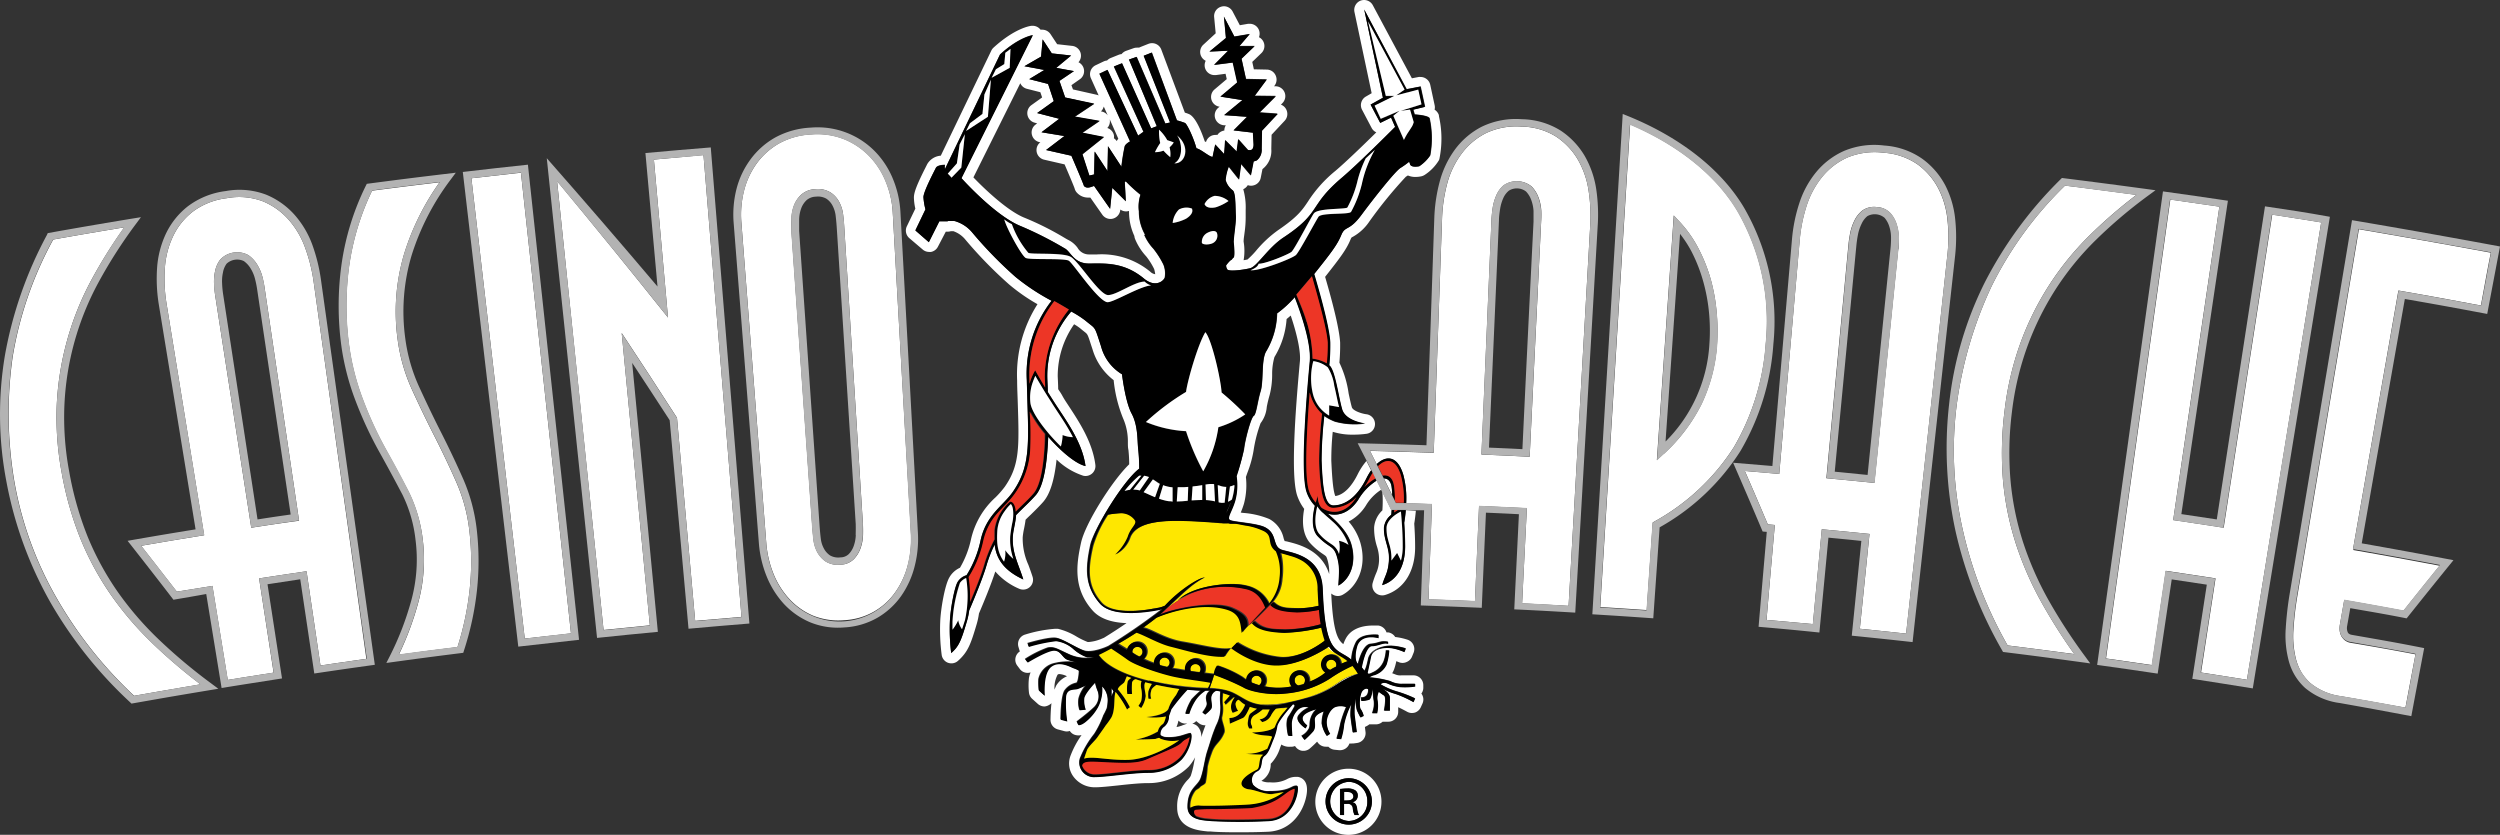 <?xml version="1.0" encoding="utf-8"?><svg xmlns="http://www.w3.org/2000/svg" viewBox="0 0 436.15 145.64"><rect x="0" y="0" width="436.15" height="145.64" fill="#333333" stroke="none"/><title>logocatc</title><g id="Layer_2" data-name="Layer 2"><g id="Layer_1-2" data-name="Layer 1"><path d="M330,41.45a6.36,6.36,0,0,0-.3-1.92,4.25,4.25,0,0,0-.83-1.53,2.66,2.66,0,0,0-3-.29,3.66,3.66,0,0,0-1,1.32,7.63,7.63,0,0,0-.63,1.85c-.13.66-.22,1.29-.28,1.87l-3.78,39.54,5.79.57q2-19.76,4-39.52A18,18,0,0,0,330,41.45Z" style="fill:none"/><path d="M178,14.52l-8.17,16.29c2.27,2.39,6,5.87,8.82,7a50.73,50.73,0,0,1,6.89,3.43c.4.24.72.43.92.52A4.49,4.49,0,0,1,188,43.13a2.26,2.26,0,0,0,2,1.15h1.38a13.31,13.31,0,0,1,9.29,3,1.55,1.55,0,0,0,.88.45h0a6.56,6.56,0,0,0-.18-.89A12,12,0,0,0,200,44.65a10.18,10.18,0,0,1-1.93-3,1.84,1.84,0,0,1-.14-.56A10.12,10.12,0,0,1,197,37a1.48,1.48,0,0,1,0-.21,1.89,1.89,0,0,1-.53.08,1.77,1.77,0,0,1-1-.33v.1a1.73,1.73,0,0,1-1.71,1.55,1.74,1.74,0,0,1-1.41-.73l-2.1-3a2.56,2.56,0,0,1-.39,0,2.59,2.59,0,0,1-1.91-.81,1.68,1.68,0,0,1-.45-.81c-.17-.48-.95-2.33-1.74-4.17l-3.56-.82a1.72,1.72,0,0,1-.66-3.05l0,0h-.09A1.73,1.73,0,0,1,180,23.52a1.7,1.7,0,0,1,.63-1.78l.28-.22-.44-.12a1.72,1.72,0,0,1-.56-3.06L181.81,17l-.31-.91-2.4-.61A1.72,1.72,0,0,1,178,14.52Z" style="fill:none"/><path d="M295.65,70a27.3,27.3,0,0,0,2.59-9.92,32.92,32.92,0,0,0-.06-5.43,31,31,0,0,0-1-5.44,27.61,27.61,0,0,0-2-5.16,19.45,19.45,0,0,0-2-3.19l-2.53,36.22A27.54,27.54,0,0,0,295.65,70Z" style="fill:none"/><path d="M193.1,22.31a1.7,1.7,0,0,1,1.15,1.23,1.53,1.53,0,0,1,0,.56,1.76,1.76,0,0,1,.49.49v0a3,3,0,0,1,.28-.41l-1.56-3.45a0,0,0,0,0,0,0A1.74,1.74,0,0,1,193.1,22.31Z" style="fill:none"/><path d="M193.23,20.14l-.68-1.52a1.8,1.8,0,0,1-.52.81l.1,0A1.7,1.7,0,0,1,193.23,20.14Z" style="fill:none"/><path d="M44.46,48.6a6.46,6.46,0,0,0-.76-1.78,4.3,4.3,0,0,0-1.18-1.28,2.7,2.7,0,0,0-3,.45,3.62,3.62,0,0,0-.69,1.54,7.11,7.11,0,0,0-.15,1.95,17.16,17.16,0,0,0,.18,1.88q3,19.64,6,39.26c2.3-.36,3.46-.53,5.76-.87L44.84,50.46A18.13,18.13,0,0,0,44.46,48.6Z" style="fill:none"/><path d="M205.54,125.76a4.56,4.56,0,0,1-.34,1.1l.2,0c.28-.07.52-.15.75-.22s.61-.2.92-.27l-.43,0A1.7,1.7,0,0,1,205.54,125.76Z" style="fill:none"/><path d="M230.85,96.63a12.05,12.05,0,0,1-2.17-1.82c-1.25-1.32-1.64-3.41-1.14-6.08a8.46,8.46,0,0,1-1.21-2.28c-.91-2.66-.76-10.33.46-23.45.16-1.63-.43-4.53-1.6-8-.28.25-.52.45-.72.61a14.62,14.62,0,0,1-2.12,6.63,10.89,10.89,0,0,0-.4,3.1,14.37,14.37,0,0,1-.43,3.5A20.93,20.93,0,0,0,221,71a5.34,5.34,0,0,1-1.09,2.88,24.12,24.12,0,0,0-1.23,4.82,19.17,19.17,0,0,1-1.06,3.8c-.09.26-.2.56-.27.78a12.69,12.69,0,0,1-.34,4.65,15.59,15.59,0,0,1-.56,1.54l.39.06a14.74,14.74,0,0,1,4.6,1.07,5,5,0,0,1,2.47,3.26,2.94,2.94,0,0,0,.21.59,3.8,3.8,0,0,1,.61.12c1.86.47,5.83,1.46,7.15,5.63a7.54,7.54,0,0,0-.33-2.65C231.4,97,231.4,97,230.85,96.63Z" style="fill:none"/><path d="M209.57,128.61c.2-.63.43-1.29.74-2.08h-.1a1.68,1.68,0,0,1-1.08-.38l-.44-.35a1.76,1.76,0,0,1-.69.45,1.73,1.73,0,0,1,.93.47A2.53,2.53,0,0,1,209.57,128.61Z" style="fill:none"/><path d="M186.12,118a3.63,3.63,0,0,0-1.29-.38.45.45,0,0,0-.36.12,4.93,4.93,0,0,0-.53,2.6,3.63,3.63,0,0,1,.24-.56A4,4,0,0,1,186.12,118Z" style="fill:none"/><path d="M267.51,36.79a6.65,6.65,0,0,0-.4-1.9,4.21,4.21,0,0,0-.91-1.48,2.63,2.63,0,0,0-3-.14,3.58,3.58,0,0,0-1,1.37,7.44,7.44,0,0,0-.53,1.88c-.1.67-.16,1.31-.19,1.89l-1.74,39.68c2.33.1,3.49.15,5.81.27q1-19.85,1.94-39.67C267.55,38.12,267.54,37.48,267.51,36.79Z" style="fill:none"/><path d="M384,117.32l2.55-16.42h0c-3.48-.54-5.22-.8-8.69-1.32h0c3.44.51,5.18.77,8.64,1.31h0l-2.55,16.42c3.21.5,4.82.76,8,1.28h0C388.78,118.07,387.17,117.82,384,117.32Z" style="fill:none"/><path d="M410.16,112.09c4.5.8,6.77,1.21,11.24,2v-.08c-4.52-.85-6.79-1.26-11.32-2.06a2.26,2.26,0,0,1-1.45-.82A2.21,2.21,0,0,0,410.16,112.09Z" style="fill:none"/><path d="M146,39.82c0-.64-.1-1.35-.19-2.12a5,5,0,0,0-.55-1.85,3.18,3.18,0,0,0-1.11-1.24,2.93,2.93,0,0,0-1.8-.34,2.55,2.55,0,0,0-1.61.6,3.66,3.66,0,0,0-.95,1.44,6,6,0,0,0-.36,1.94c0,.75,0,1.42,0,2L143,91.8c.06.74.12,1.47.21,2.16a4.72,4.72,0,0,0,.52,1.74,3.34,3.34,0,0,0,1.07,1.2,2.9,2.9,0,0,0,1.81.34,2.09,2.09,0,0,0,1.46-.58,3.89,3.89,0,0,0,.87-1.44,6.21,6.21,0,0,0,.35-1.89q0-1.1,0-2Z" style="fill:none"/><path d="M410.58,95.9h0c6,1,9.06,1.6,15,2.73l.06-.07c-6-1.14-9.06-1.69-15.08-2.74Z" style="fill:none"/><path d="M378.59,34.82h-.06l-11.22,80.06c3.22.45,4.83.68,8,1.16h0c-3.18-.47-4.79-.7-8-1.15Z" style="fill:none"/><path d="M400.12,109.8a55.35,55.35,0,0,1,.68-5.86l10.74-64q11.52,2,23,4.09V44q-11.52-2.13-23.09-4.1l-10.74,64a58.59,58.59,0,0,0-.67,5.87,16.1,16.1,0,0,0,.49,5.31,9,9,0,0,0,1,2.29,9.18,9.18,0,0,1-.94-2.2A16.34,16.34,0,0,1,400.12,109.8Z" style="fill:none"/><path d="M387.9,92.06q4.23-27.32,8.47-54.61h-.06q-4.23,27.3-8.47,54.61Z" style="fill:none"/><path d="M19.5,104a51.06,51.06,0,0,1-5.38-9.8,58.14,58.14,0,0,1-3.36-11.73A52.47,52.47,0,0,1,9.9,70.6,51,51,0,0,1,16,48.74a85.88,85.88,0,0,1,5.69-9.08c-5,.83-7.45,1.25-12.4,2.13a64.34,64.34,0,0,0-7.08,20.5,70.44,70.44,0,0,0,.29,21.64,62.29,62.29,0,0,0,7.47,20.55,73.15,73.15,0,0,0,13.43,16.91c4.63-.82,7-1.22,11.58-2a94.19,94.19,0,0,1-8.12-6.9A57.3,57.3,0,0,1,19.5,104Z" style="fill:#fff"/><path d="M53.24,43.25a15.2,15.2,0,0,0-2.9-4.94,12.22,12.22,0,0,0-4.51-3.2,11.72,11.72,0,0,0-6.28-.53,12.36,12.36,0,0,0-5.91,2.34,11.88,11.88,0,0,0-3.47,4.35,15.3,15.3,0,0,0-1.41,5.59,26.68,26.68,0,0,0,.29,6.06l6.57,40.46c-4.41.71-6.61,1.08-11,1.84,2.5,3.2,3.74,4.8,6.22,8l6.22-1,2.67,16.4c3.21-.52,4.81-.77,8-1.27L45.2,100.91c3.31-.51,5-.76,8.28-1.25l2.43,16.44c3.22-.47,4.82-.71,8-1.16Q59.32,82,54.69,49A28.55,28.55,0,0,0,53.24,43.25ZM43.83,92.07q-3.15-20.25-6.29-40.5c-.09-.61-.16-1.29-.2-2a8.59,8.59,0,0,1,.18-2.25,4.8,4.8,0,0,1,.93-2.06,4.06,4.06,0,0,1,4.89-.74,5.61,5.61,0,0,1,1.54,1.66,7.73,7.73,0,0,1,.9,2.12c.18.71.31,1.37.4,2q3,20.28,6,40.55C48.83,91.3,47.16,91.55,43.83,92.07Z" style="fill:#fff"/><path d="M81.85,92.32A29,29,0,0,0,79.55,84c-1.19-2.69-2.48-5.39-3.81-8s-2.66-5.38-3.89-8.07a30.52,30.52,0,0,1-2.48-8.69,35.33,35.33,0,0,1,1.15-15,44,44,0,0,1,6.17-12.44c-4.71.57-7.07.86-11.78,1.47a44.5,44.5,0,0,0-4,13.14,51.18,51.18,0,0,0,0,13.93,42.81,42.81,0,0,0,2.37,9.29,65.11,65.11,0,0,0,4,8.71c1.45,2.62,2.8,5.12,4,7.43A25.37,25.37,0,0,1,73.74,94a28.45,28.45,0,0,1-.73,11,52.71,52.71,0,0,1-3.43,9.22c4.09-.55,6.14-.82,10.23-1.33a50.77,50.77,0,0,0,2.12-10A45.89,45.89,0,0,0,81.85,92.32Z" style="fill:#fff"/><path d="M82.24,31.1q4.65,40.15,9.31,80.3c3.22-.37,4.83-.55,8.06-.9L90.88,30.13C87.42,30.51,85.7,30.7,82.24,31.1Z" style="fill:#fff"/><path d="M114.08,27.84l2.46,27.56q-9.56-12-19.35-23.8,4.05,39.15,8.11,78.3c3.23-.34,4.84-.5,8.07-.81q-2.46-25.49-4.91-51,4.88,7.37,9.65,14.8,1.59,17.71,3.17,35.42c3.23-.29,4.85-.42,8.08-.69l-6.63-80.57C119.27,27.38,117.54,27.53,114.08,27.84Z" style="fill:#fff"/><path d="M155.74,37a16.32,16.32,0,0,0-1.18-5.25,13.8,13.8,0,0,0-2.83-4.45,12.88,12.88,0,0,0-4.4-3,12.68,12.68,0,0,0-5.75-.86,12.94,12.94,0,0,0-5.65,1.57,12.47,12.47,0,0,0-3.9,3.48,14,14,0,0,0-2.23,4.79,17,17,0,0,0-.46,5.47l4.35,56a18.17,18.17,0,0,0,1.25,5.34,14.42,14.42,0,0,0,2.77,4.4,12,12,0,0,0,4.1,2.9,11.79,11.79,0,0,0,5.42.81,11.54,11.54,0,0,0,9-4.94,14.38,14.38,0,0,0,2.16-4.73,18.14,18.14,0,0,0,.53-5.46Q157.31,65.08,155.74,37Zm-5.17,56.34a7.68,7.68,0,0,1-.42,2.27,5.38,5.38,0,0,1-1.15,1.9,3.39,3.39,0,0,1-2.31,1,4.07,4.07,0,0,1-2.64-.56,4.73,4.73,0,0,1-1.47-1.64,6.23,6.23,0,0,1-.67-2.19c-.08-.71-.15-1.46-.21-2.22l-3.63-51.54c0-.62-.06-1.33,0-2.11a7.3,7.3,0,0,1,.42-2.33A5,5,0,0,1,139.74,34a3.92,3.92,0,0,1,2.48-1,4.25,4.25,0,0,1,2.66.57,4.41,4.41,0,0,1,1.55,1.71,6.31,6.31,0,0,1,.68,2.28c.09.78.15,1.52.19,2.17l3.24,51.57C150.58,91.9,150.59,92.6,150.57,93.36Z" style="fill:#fff"/><path d="M27.73,111.59a56.46,56.46,0,0,1-7.16-8.29,50.19,50.19,0,0,1-5.23-9.56,57.08,57.08,0,0,1-3.27-11.49,51.22,51.22,0,0,1-.83-11.62,49.52,49.52,0,0,1,5.93-21.34,84,84,0,0,1,6.5-10.16l.92-1.24q-8.14,1.32-16.26,2.78L8.18,41A70.15,70.15,0,0,0,.84,62.11a62.24,62.24,0,0,0,.31,22.07A67.91,67.91,0,0,0,8.8,105.1a74.33,74.33,0,0,0,13.91,17.43l.23.22c6.06-1.07,9.09-1.59,15.15-2.59l-1.19-.89A93.38,93.38,0,0,1,27.73,111.59Zm-4.37,9.8A73.15,73.15,0,0,1,9.93,104.48,62.29,62.29,0,0,1,2.46,83.93a70.44,70.44,0,0,1-.29-21.64,64.34,64.34,0,0,1,7.08-20.5c4.95-.88,7.43-1.3,12.4-2.13A85.88,85.88,0,0,0,16,48.74,51,51,0,0,0,9.9,70.6a52.47,52.47,0,0,0,.86,11.89,58.14,58.14,0,0,0,3.36,11.73A51.06,51.06,0,0,0,19.5,104a57.3,57.3,0,0,0,7.32,8.48,94.19,94.19,0,0,0,8.12,6.9C30.31,120.17,28,120.57,23.36,121.39Z" style="fill:#b3b3b3"/><path d="M54.53,42.82a16.31,16.31,0,0,0-3.13-5.33,13.49,13.49,0,0,0-5-3.54,13.14,13.14,0,0,0-7-.62A13.82,13.82,0,0,0,32.76,36a13.36,13.36,0,0,0-3.84,4.82,16.7,16.7,0,0,0-1.52,6,27.9,27.9,0,0,0,.31,6.33q3.21,19.59,6.41,39.2c-4.74.77-7.12,1.17-11.86,2,3.22,4.1,4.82,6.15,8,10.28,2.28-.39,3.43-.58,5.72-1q1.34,8.19,2.68,16.4c4.21-.69,6.32-1,10.54-1.67q-1.26-8.22-2.53-16.43l5.71-.87q1.23,8.22,2.45,16.44c4.23-.63,6.34-.93,10.56-1.52L56,48.85A30.22,30.22,0,0,0,54.53,42.82Zm1.38,73.28L53.48,99.66c-3.31.49-5,.74-8.28,1.25l2.55,16.43c-3.22.5-4.82.75-8,1.27l-2.67-16.4-6.22,1c-2.48-3.21-3.72-4.81-6.22-8,4.4-.76,6.6-1.13,11-1.84L29.05,52.92a26.68,26.68,0,0,1-.29-6.06,15.3,15.3,0,0,1,1.41-5.59,11.88,11.88,0,0,1,3.47-4.35,12.36,12.36,0,0,1,5.91-2.34,11.72,11.72,0,0,1,6.28.53,12.22,12.22,0,0,1,4.51,3.2,15.2,15.2,0,0,1,2.9,4.94A28.55,28.55,0,0,1,54.69,49Q59.33,82,64,114.94C60.73,115.39,59.13,115.63,55.91,116.1Z" style="fill:#b3b3b3"/><path d="M45.78,48.29a7.73,7.73,0,0,0-.9-2.12,5.61,5.61,0,0,0-1.54-1.66,4.06,4.06,0,0,0-4.89.74,4.8,4.8,0,0,0-.93,2.06,8.59,8.59,0,0,0-.18,2.25c0,.72.11,1.4.2,2q3.15,20.25,6.29,40.5c3.33-.52,5-.77,8.34-1.26q-3-20.28-6-40.55C46.09,49.66,46,49,45.78,48.29Zm-.85,42.33q-3-19.64-6-39.26a17.16,17.16,0,0,1-.18-1.88,7.11,7.11,0,0,1,.15-1.95A3.62,3.62,0,0,1,39.54,46a2.7,2.7,0,0,1,3-.45,4.3,4.3,0,0,1,1.18,1.28,6.46,6.46,0,0,1,.76,1.78,18.13,18.13,0,0,1,.38,1.86l5.85,39.29C48.39,90.09,47.23,90.26,44.93,90.62Z" style="fill:#b3b3b3"/><path d="M80.76,83.45c-1.2-2.71-2.49-5.43-3.84-8.08s-2.63-5.34-3.85-8A29.51,29.51,0,0,1,70.7,59a34.29,34.29,0,0,1,1.12-14.48,43.43,43.43,0,0,1,6.83-13.22l.87-1.17c-6.22.74-9.32,1.12-15.53,1.94l-.16.32a45.3,45.3,0,0,0-4.26,13.83,52.32,52.32,0,0,0,0,14.25A43.59,43.59,0,0,0,62.06,70a67.56,67.56,0,0,0,4.13,8.87c1.46,2.61,2.79,5.09,4,7.39a23.81,23.81,0,0,1,2.29,7.82,26.92,26.92,0,0,1-.68,10.5,51.45,51.45,0,0,1-3.85,10l-.55,1.08c5.36-.74,8-1.09,13.42-1.77l.12-.38A52.11,52.11,0,0,0,83.21,103a47.76,47.76,0,0,0-.06-10.82A30.75,30.75,0,0,0,80.76,83.45ZM69.58,114.16A52.71,52.71,0,0,0,73,104.94a28.45,28.45,0,0,0,.73-11,25.37,25.37,0,0,0-2.41-8.22c-1.17-2.31-2.52-4.81-4-7.43a65.11,65.11,0,0,1-4-8.71,42.81,42.81,0,0,1-2.37-9.29,51.18,51.18,0,0,1,0-13.93,44.5,44.5,0,0,1,4-13.14c4.71-.61,7.07-.9,11.78-1.47A44,44,0,0,0,70.52,44.2a35.33,35.33,0,0,0-1.15,15,30.52,30.52,0,0,0,2.48,8.69c1.23,2.69,2.53,5.41,3.89,8.07s2.62,5.33,3.81,8a29,29,0,0,1,2.3,8.36,45.89,45.89,0,0,1,.08,10.54,50.77,50.77,0,0,1-2.12,10C75.72,113.34,73.67,113.61,69.58,114.16Z" style="fill:#b3b3b3"/><path d="M80.74,30l9.68,82.81c4.24-.49,6.36-.73,10.6-1.19Q96.57,70.17,92.1,28.73C87.55,29.21,85.28,29.47,80.74,30Zm10.81,81.4q-4.67-40.14-9.31-80.3c3.46-.4,5.18-.59,8.64-1l8.73,80.37C96.38,110.85,94.77,111,91.55,111.4Z" style="fill:#b3b3b3"/><path d="M112.6,26.7q1.05,11.64,2.11,23.29Q105.16,38.7,95.39,27.6q4.39,41.84,8.77,83.69c4.24-.44,6.36-.66,10.61-1.06q-2.25-23.46-4.48-46.92c2.64,4,3.94,6,6.54,10q1.64,18.2,3.29,36.38c4.25-.38,6.37-.57,10.62-.91L124,25.72C119.43,26.09,117.15,26.28,112.6,26.7Zm8.68,81.65q-1.59-17.7-3.17-35.42-4.77-7.44-9.65-14.8,2.46,25.47,4.91,51c-3.23.31-4.84.47-8.07.81q-4-39.15-8.11-78.3Q107,43.42,116.54,55.4l-2.46-27.56c3.46-.31,5.19-.46,8.65-.75l6.63,80.57C126.13,107.93,124.51,108.06,121.28,108.35Z" style="fill:#b3b3b3"/><path d="M157.09,37a17.59,17.59,0,0,0-1.25-5.64,15,15,0,0,0-3.09-4.84,14,14,0,0,0-11.25-4.26A14.43,14.43,0,0,0,135.22,24a13.71,13.71,0,0,0-4.32,3.85A15,15,0,0,0,128.48,33a18.18,18.18,0,0,0-.49,5.85l4.41,56a19.29,19.29,0,0,0,1.35,5.71,15.94,15.94,0,0,0,3,4.79,13.31,13.31,0,0,0,4.55,3.2,12.82,12.82,0,0,0,6,.91,13,13,0,0,0,5.78-1.69,13.25,13.25,0,0,0,4.13-3.78,15.71,15.71,0,0,0,2.35-5.15,19.06,19.06,0,0,0,.58-5.84Q158.63,65,157.09,37Zm1.25,61.62a14.38,14.38,0,0,1-2.16,4.73,11.86,11.86,0,0,1-18.47,1.23,14.42,14.42,0,0,1-2.77-4.4,18.17,18.17,0,0,1-1.25-5.34l-4.35-56a17,17,0,0,1,.46-5.47A14,14,0,0,1,132,28.53a12.47,12.47,0,0,1,3.9-3.48,12.94,12.94,0,0,1,5.65-1.57,12.68,12.68,0,0,1,5.75.86,12.88,12.88,0,0,1,4.4,3,13.8,13.8,0,0,1,2.83,4.45A16.32,16.32,0,0,1,155.74,37q1.56,28,3.13,56.09A18.14,18.14,0,0,1,158.34,98.57Z" style="fill:#b3b3b3"/><path d="M147.3,39.73c0-.65-.1-1.39-.19-2.17a6.31,6.31,0,0,0-.68-2.28,4.41,4.41,0,0,0-1.55-1.71,4.25,4.25,0,0,0-2.66-.57,3.92,3.92,0,0,0-2.48,1,5,5,0,0,0-1.29,1.93,7.3,7.3,0,0,0-.42,2.33c0,.78,0,1.49,0,2.11l3.63,51.54c.06.76.13,1.51.21,2.22a6.23,6.23,0,0,0,.67,2.19,4.73,4.73,0,0,0,1.47,1.64,4.07,4.07,0,0,0,2.64.56,3.39,3.39,0,0,0,2.31-1,5.38,5.38,0,0,0,1.15-1.9,7.68,7.68,0,0,0,.42-2.27c0-.76,0-1.46,0-2.06Zm2,53.6a6.21,6.21,0,0,1-.35,1.89,3.89,3.89,0,0,1-.87,1.44,2.09,2.09,0,0,1-1.46.58,2.9,2.9,0,0,1-1.81-.34,3.34,3.34,0,0,1-1.07-1.2A4.72,4.72,0,0,1,143.2,94c-.09-.69-.15-1.42-.21-2.16l-3.57-51.55c0-.58,0-1.25,0-2a6,6,0,0,1,.36-1.94,3.66,3.66,0,0,1,.95-1.44,2.55,2.55,0,0,1,1.61-.6,2.93,2.93,0,0,1,1.8.34,3.18,3.18,0,0,1,1.11,1.24,5,5,0,0,1,.55,1.85c.09.77.15,1.48.19,2.12l3.3,51.56Q149.31,92.24,149.28,93.33Z" style="fill:#b3b3b3"/><path d="M277.14,33.25a15.32,15.32,0,0,0-1.87-5.41,12.19,12.19,0,0,0-3.79-4,11.62,11.62,0,0,0-6-1.75,12.32,12.32,0,0,0-6.24,1.14A12,12,0,0,0,255,26.8,15.24,15.24,0,0,0,252.49,32a27.12,27.12,0,0,0-.9,6q-.72,20.49-1.46,41c-4.44-.15-6.67-.22-11.12-.34L240.18,81c1.72-1.61,3.68-1.44,4.64,1.86a15.79,15.79,0,0,1,.52,4.94l4.48.15-.6,16.62c3.24.11,4.86.17,8.1.31q.36-8.3.71-16.6c3.34.14,5,.22,8.35.38q-.42,8.31-.83,16.6c3.24.17,4.86.25,8.1.44l3.78-66.45A28.57,28.57,0,0,0,277.14,33.25Zm-8.27,5.5-2,40.94c-3.37-.17-5.05-.25-8.42-.39q.88-20.47,1.75-40.95a19.23,19.23,0,0,1,.2-2,8.55,8.55,0,0,1,.61-2.18,4.83,4.83,0,0,1,1.31-1.83,4.06,4.06,0,0,1,4.93.23,5.55,5.55,0,0,1,1.18,1.92,7.79,7.79,0,0,1,.47,2.26A19.39,19.39,0,0,1,268.87,38.75Z" style="fill:#fff"/><path d="M338.17,32.91a12.25,12.25,0,0,0-3.59-4.2,11.72,11.72,0,0,0-5.94-2.06,12.45,12.45,0,0,0-6.3.81,12,12,0,0,0-4.42,3.37,15.47,15.47,0,0,0-2.74,5.08,26.88,26.88,0,0,0-1.2,5.94l-3.57,40.83-6-.51c1.62,3.72,2.42,5.59,4,9.31l1.23.11q-.74,8.28-1.45,16.56c3.23.28,4.85.43,8.08.73l1.56-16.54c3.33.31,5,.48,8.33.81q-.84,8.28-1.69,16.54c3.23.33,4.85.5,8.07.85q3.62-33.08,7.21-66.16a28.34,28.34,0,0,0,0-6A15.25,15.25,0,0,0,338.17,32.91Zm-7,10.57q-2.08,20.39-4.16,40.77c-3.35-.34-5-.5-8.39-.82q1.93-20.4,3.86-40.8c.06-.62.16-1.3.3-2a8.73,8.73,0,0,1,.73-2.14,4.94,4.94,0,0,1,1.4-1.77,3.53,3.53,0,0,1,2.54-.59,3.42,3.42,0,0,1,2.37,1.08,5.36,5.36,0,0,1,1.09,2,7.78,7.78,0,0,1,.35,2.27C331.3,42.2,331.27,42.88,331.21,43.48Z" style="fill:#fff"/><path d="M302.5,78a41.54,41.54,0,0,0,5.56-18.11,38.39,38.39,0,0,0-5-23.2c-4.16-6.89-11.35-11.86-18.66-15q-2.61,42.11-5.21,84.21c3.24.2,4.86.31,8.09.53l1.05-15.28.3-.17A38.38,38.38,0,0,0,302.5,78Zm-12.23,1.14c-.49.45-.74.68-1.22,1.14L292,37.59c.44.46.65.7,1.08,1.16a20.83,20.83,0,0,1,3.3,4.74,28.6,28.6,0,0,1,2.11,5.38,31.69,31.69,0,0,1,1,5.66,34.24,34.24,0,0,1,.06,5.63,28.86,28.86,0,0,1-2.72,10.36A29.93,29.93,0,0,1,290.27,79.18Z" style="fill:#fff"/><path d="M351.69,94.88a51.16,51.16,0,0,1-2.24-10.95,58.73,58.73,0,0,1,.26-12.21,52.41,52.41,0,0,1,2.68-11.61A50.55,50.55,0,0,1,364.62,41a84,84,0,0,1,8.1-7c-5-.67-7.47-1-12.46-1.62a64.25,64.25,0,0,0-12.78,17.5,70.43,70.43,0,0,0-6.11,20.76,62.44,62.44,0,0,0,1.07,21.84,73,73,0,0,0,7.81,20.12c4.65.58,7,.89,11.63,1.51a95.92,95.92,0,0,1-5.71-9A58.26,58.26,0,0,1,351.69,94.88Z" style="fill:#fff"/><path d="M410.58,95.9v-.08l-.08,0,7.92-45.14c5.76,1,8.64,1.54,14.39,2.62.69-3.69,1-5.55,1.73-9.21q-11.49-2.13-23-4.09l-10.74,64a55.35,55.35,0,0,0-.68,5.86,16.34,16.34,0,0,0,.49,5.31,9.18,9.18,0,0,0,.94,2.2,8.81,8.81,0,0,0,1.47,1.77,10.57,10.57,0,0,0,5.41,2.32c4.49.79,6.74,1.2,11.22,2,.7-3.72,1.05-5.6,1.75-9.3-4.47-.84-6.74-1.25-11.24-2a2.21,2.21,0,0,1-1.52-.91,1.75,1.75,0,0,1-.23-.38,3.07,3.07,0,0,1-.21-1.81c.31-1.75.46-2.63.77-4.38h0c4.14.73,6.21,1.1,10.35,1.87,2.5-3.15,3.78-4.74,6.29-7.85-6-1.13-9-1.68-15-2.73Z" style="fill:#fff"/><path d="M202.05,119.07q-.78-.13-1.5-.3a49.38,49.38,0,0,0,10.16,1.28l0,0A53.53,53.53,0,0,1,202.05,119.07Z" style="fill:#fff"/><path d="M200.38,118.73l-.58-.14Z" style="fill:#fff"/><path d="M193.92,121.48c.11-.32.24-.61.36-.89l-.36-.57S193.88,120.66,193.92,121.48Z" style="fill:#fff"/><path d="M229.91,121.11c-.62.24-1.29.47-2,.69a17.67,17.67,0,0,0,4.82-2.06c.67-.42,1.22-.83,1.92-1.19a11.48,11.48,0,0,1,2.33-1h0a11.34,11.34,0,0,0-1.94.66C233.75,118.74,232.73,120,229.91,121.11Z" style="fill:#fff"/><path d="M237,87.15c-1.54,2.35-3.58,3-5.36,2.43,1.39,1.21,3.43,3,4.13,5.34,1,3.46-.31,6.16-2.24,7.22.14-2.26.27-3.37-.29-5.2s-1.3-1.31-3.28-3.38c-1.23-1.29-.92-3.72-.52-5.35A6.41,6.41,0,0,1,228,85.83c-1.23-3.58.18-18.78.54-22.73.35-3.65-2.24-10.31-2.62-11.28a18.65,18.65,0,0,1-3.09,2.84,13.48,13.48,0,0,1-1.87,6.57c-.94,1.41-.47,5.25-1,7s-.75,4.06-1.21,4.32-1.51,4.14-1.69,5.83a39.5,39.5,0,0,1-1.38,4.64,10.36,10.36,0,0,1-.23,4.27c-.55,1.9-1.49,3-.93,3.38s4.77.54,6.19,1.31c2.21,1.17,1.12,3.39,3,3.94s6.74,1.1,7,6.75c.44,11.83,2.5,10.27,5,12.37a7.73,7.73,0,0,1,.79-3c.84-1.69,3.94-1.33,3.94-1.33v.57s-3.1-.93-3.75,1.51.18,3,.18,3,.76-3.4,2.25-3.51,1.49-.59,3-.36a1.22,1.22,0,0,0,0,.36c-.8-.3-1.7.39-2.82.39s-1.77,3.7-1.77,3.7l.46.6s.28-.18.65-2,2.9-2.45,4.22-2.34a10,10,0,0,1,2.35.45l-.26.63a9.59,9.59,0,0,0-2.06-.65c-1.48-.25-3.47.08-3.76,1.48s-.59,2.77-.59,2.77,0,.46.83,0a3.61,3.61,0,0,0,2-2,6.59,6.59,0,0,0,.38-1.88h.56a10.09,10.09,0,0,1-.46,2.44,3.48,3.48,0,0,1-2.16,1.87,2.23,2.23,0,0,0-.85.39,18,18,0,0,1,3.67.66,4.21,4.21,0,0,0,2.24.47h2.08v.46a11.88,11.88,0,0,1-2.63.1,7.25,7.25,0,0,1-2.25-.65c-.85-.29-1.14.17-1.14.17a12.55,12.55,0,0,0,2.82,1.24,21,21,0,0,1,3.2,1.22l-.29.64a19.22,19.22,0,0,0-3.09-1.41,11.57,11.57,0,0,1-2.43-1c.46.27,1.4.88,1.4,1.63v2.26h-1s.48-2.34,0-2.62-.93-.66-.93-.66a2.47,2.47,0,0,0-.2,1.59,5.81,5.81,0,0,1-.09,2.15h-.86a4.3,4.3,0,0,0,.3-2.15,13.36,13.36,0,0,1-.19-2.11s-.22,1.65-.6,1.88a4,4,0,0,1-1.42.23l0-.6a1.12,1.12,0,0,0,1-.4,1.56,1.56,0,0,0,.23-1s-.32-.41-.94.16-.66,3-.38,3.27a3.58,3.58,0,0,1,.52,1.18l-.55.28a13,13,0,0,1-.62-1.26,8,8,0,0,1-.24-2.06,13.37,13.37,0,0,0-.18,2.85c.14,1.08.38,3,.38,3l-.68.09s-.35-2.19-.4-2.94a12.83,12.83,0,0,1,.13-2,13.41,13.41,0,0,0-1.26,3.56,11.87,11.87,0,0,1-.52,2.54l-.79-.08a25.19,25.19,0,0,0,.69-2.68,18.26,18.26,0,0,1,1-2.83,3,3,0,0,0-1.74-.07c-1,.22-1.87,1.91-1.65,3.12a3.76,3.76,0,0,0,.57,1.6l-.57.38a5.55,5.55,0,0,1-.88-2.15,6.55,6.55,0,0,1,.37-2.13s-1.64.45-1.61,1.48.12,1.49-.27,2a15.53,15.53,0,0,1-1.5,1.5l-.52-.71a3,3,0,0,0,1.28-1.23c.28-.69,0-.81.32-1.84a3.61,3.61,0,0,1,1-1.58s-1.91.43-2.33,1.23.71,1.59.71,1.59l-.29.52s-2-1.27-1.18-2.3a4.05,4.05,0,0,1,1.75-1.32,1.84,1.84,0,0,0-1.84.32,3.66,3.66,0,0,0-1.14,2.41c0,.93.1,2.2.1,2.2s-.73,0-.73-.09-.58-2.31.08-3.28,1.12-1.89,1.12-1.89l-.28-.23.51-.17-.58.13c-.66.74-2.58,2.95-2.74,3.83a10.3,10.3,0,0,1-.75,2.5c-.33.8-.75,2.2-1.49,2.71s-.14,2.06-1.19,2.63a1.68,1.68,0,0,0-.75,2.44,3.61,3.61,0,0,0,2.93,1.08c3.68,0,3.74-1.08,4.72-.94.48.22-.31,6-5.12,6.15a95.5,95.5,0,0,1-9.7,0c-1.46-.14-4.28-.1-4.28-2.48,0-3.15,1.73-3.57,2.26-4.92s.71-3.33,1.18-4.76c.56-1.69.81-2.72,1.55-4.5a6.73,6.73,0,0,0,.74-3.56,12.72,12.72,0,0,1,0-2.4c-.24,0-.49-.08-.78-.12a1.44,1.44,0,0,0-.85,1.21c0,.93.29,1.63-.05,2a6.24,6.24,0,0,1-1,.94l-.46-.36a5.23,5.23,0,0,0,.65-1c.32-.67-.1-1,0-1.74a1.59,1.59,0,0,1,.71-1.08l-.83,0a5.66,5.66,0,0,0-1.7,1.61,9,9,0,0,0-1.14,2.43l-.66,0a9.18,9.18,0,0,1,1.1-2.52,21.5,21.5,0,0,1,1.57-1.51c-.75,0-1.53-.1-2.34-.16a34.49,34.49,0,0,0-2.8,3.4c-.15.46-.42,1.18-.42,1.18a2.32,2.32,0,0,1-.8,1.83,1.54,1.54,0,0,0-.67,1.51,1.69,1.69,0,0,0,1,.37,8.06,8.06,0,0,0,2.39-.2c.71-.17,1.36-.46,1.88-.52.38.38-.06,2.91-1.59,4.6a8.07,8.07,0,0,1-5.82,2.32c-2.83,0-7.32.74-9.25.74a2.52,2.52,0,0,1-2.66-3.19,17,17,0,0,1,2.52-4.32,16.44,16.44,0,0,0,1.59-3.24,9.94,9.94,0,0,0,.6-1.24,6.78,6.78,0,0,0,.16-1.38,3.41,3.41,0,0,0-1-2.45,6.69,6.69,0,0,1-.75,3.66,8.72,8.72,0,0,1-2.15,2.54c-.83.67-1.24.55-1.24.55l-.28-.6s1.89-1.42,2.92-2.39a2.63,2.63,0,0,0,.71-3A7.67,7.67,0,0,1,191,119s-1.79,1.86-1.92,2.73a4.64,4.64,0,0,0,.26,2l-1.07.09a4.86,4.86,0,0,1-.14-2,5.76,5.76,0,0,1,1.27-2.35s-.67.34-1.36.61-1.89-.13-2.13,1.28a21.1,21.1,0,0,0,.2,4.42l-1.12-.3s0-3.84.66-5a3.31,3.31,0,0,1,2.11-1.4c.37-.24.44-2.12.44-2.12a4,4,0,0,0-1-.46c-.52-.2-2.52-1.43-3.94-.2s-1.07,5-1.07,5l-1-.9a11.42,11.42,0,0,1-.05-2,3.68,3.68,0,0,1,2.48-2.66,10.1,10.1,0,0,1,4.3-.24,11.15,11.15,0,0,1-1.77-.47c-.88-.33-1.12-1.6-2.34-1.6s-4.59,2.07-4.59,2.07l-.43-.57a19.24,19.24,0,0,1,4-2c1.18-.17,1.5.16,3.72,1.18a7,7,0,0,0,4.31.49h-1.22a7,7,0,0,1-2.44-1.47,5.69,5.69,0,0,0-3-1.36,27.58,27.58,0,0,0-4.74,1l-.19-.61s3.76-1.13,5-.92,3.6,1.82,4.92,2.23,3.65-.57,3.65-.57l.52-.22a108.3,108.3,0,0,0,9.38-6.47s-8.26,2.06-10.88-1-2.54-6-1.6-10.31C191,92,196,83.85,198.76,81.74a31.11,31.11,0,0,0-.19-3.52c-.18-1.5,0-4-1.14-6.11s-1.67-6.84-1.67-6.84a8.09,8.09,0,0,1-3.66-4.88c-1.22-3.75-.85-2.91-2.73-4.49a18.06,18.06,0,0,0-2.47-1.58,17.21,17.21,0,0,0-4.18,11.41c0,.76.06,1.66.09,2.65l1,1.58c1.92,3.05,5,7,5.55,11.34-1.73-.39-4.37-2.65-6.51-5.11-.16,4.33-.7,8.5-2.18,10.19-1.06,1.2-2.25,2.25-3.43,3.47-.06,1.25-.48,2.53-.56,3.71-.18,2.85,1,4.82,1.83,7.52-3.63-1.69-4.71-3.87-5-6.1a22.41,22.41,0,0,0-1.43,3.69c-.63,2.15-2.14,5.76-3,7.79a11.74,11.74,0,0,1-.38,1.82c-1,3.44-1.4,4.43-2.76,5.62a33.62,33.62,0,0,1-.23-5.47c.08-2.15.78-6,1.36-6.93a2.71,2.71,0,0,1,1.55-1.17,18.82,18.82,0,0,0,2.43-6c.95-4.5,3.94-6.1,5.63-8.52,3.37-4.87,2.7-9,2.45-19.53a20.67,20.67,0,0,1,4.33-13.84,38.14,38.14,0,0,1-6.31-4.17,72.62,72.62,0,0,1-7.5-7.69,6.18,6.18,0,0,0-3.18-2.07l-1.06,0a.26.26,0,0,1-.19.07h-.92l-.05,0-.38,0-1.83,3.64-2.35-2.05,1.76-3.67a10.63,10.63,0,0,1-.35-2.14c0-.95,1.9-4.52,2.16-5.08s1.59-.55,1.59-.55a1.7,1.7,0,0,0,0,.75l9.61-20c3.37-3.08,5.72-3.37,5.72-3.37L167.7,31.05c.76.84,6.06,6.58,10.23,8.32a62.76,62.76,0,0,1,7.78,3.93c1,.49,1.51,2.65,4.24,2.65s6.09-.29,9.56,2.62c1.84,1.55,3.28.66,3.66-.1a4.1,4.1,0,0,0-.22-2.31,15,15,0,0,0-1.75-2.76A8.63,8.63,0,0,1,199.61,41a.39.39,0,0,1,.16,0,8.13,8.13,0,0,1-1.1-4.1,6.52,6.52,0,0,1,.28-2.9,23.53,23.53,0,0,1-2.53-2.36l-.18.11.18,3.37-2.36-2.34-.38,3.66-2.8-4c-.75.29-1.31.48-1.77,0,.08,0-2.18-5.26-2.18-5.26l-4.42-1,3.2-2.44-4-.66,3.1-2.35-3.86-1,2.91-2.08-1-3-3.29-.84,2.64-1.6-3.48-.65,2.91-1.68.27-3,1.6,2.44,3.37.37-2.6,2.16,3.09.56-2.53,1.71,1,2.89,5.06,1.13-3.38,2.25,4.32.75-3,2.06,3.76.75-3.76,3L190,30.64l.84-.19.09-4,2.26,3.38.09-4.33,2.34,3.58a36,36,0,0,1,.58-3.58c.18-.45.93-.84.93-.84l-5.35-11.81,1.41-.67,5.34,11.47.94-.67-5.16-11.35,1.41-.56,5.08,11.36,1-.38L197,10.39l1.33-.47,5,11.63.84-.18-4.6-11.64,1.41-.56L205.34,21a13.21,13.21,0,0,1,1.4.45c.36.19,1.5,2.63,2,4.42.82.18,2.25,1.5,2.82,1.5.08-.39.46-2.17.46-2.17l1.6,1.7.18-2.45,2,2,.28-2.16,1.68,1.88c.85.18,1-.28,1-.95l-.1-2.06-3.39-.4,2.36-2.37-4-.29,3.18-2.62-3.83-.61,2.93-2.47-.78-3.48-3.26.42,2.46-2.48L211,9l2.86-2.39-.35-3.73,1.82,3.48,2.68-.45L216.23,8l2.66,0-2.29,2.2.78,3.55,3.63.08-2.18,2.84,3.7.05-2.84,2.85,3.17.23-2.75,2.94L220.06,26a2.32,2.32,0,0,1-.84,2,2.89,2.89,0,0,1-.56.18l-.48,2.44-1.69-2-.37,2.72-1.79-2.25a8.3,8.3,0,0,0-.56,2.34A3.33,3.33,0,0,0,215,33.19c.56.37.48,2.89.56,4.41.07,1.17-.31,3.18-.38,4.59h0s.28,2.44,0,2.73l-.2.18a.64.64,0,0,1-.35.32,5.78,5.78,0,0,0-.76.87,1.25,1.25,0,0,0,.18.68c.27.47,2.79.1,4-.17s3.13-3.57,5.82-5.35C230.62,37,228.19,36,234.08,31c2.7-2.29,7.78-7.35,9.3-8.87l-.71-1.63-1.89.93-1.68-3.19,2.15-1.2L238,1.66l7.43,13.88,2.44-.47.77,3.54-2.05.5.25.84c.09,0,2.38.15,2.6.67a16.38,16.38,0,0,1,.11,6.47A6.93,6.93,0,0,1,247.63,29s-1.3.29-1.58-.28c0,0-.08-.27-.18-.51a14.57,14.57,0,0,1-1.51,1.08c-.93.56-4.7,5.33-6.85,8.24S234.79,39.17,234,41s-1.72,3-4.78,6.85c.37,1.24,2.64,8.83,2.8,11.93a34.09,34.09,0,0,1-.17,4l.08.06c1,1,1.59,5.57,2.2,7.63s4,2.45,4,2.45a12.93,12.93,0,0,1-5.22-.33,8.32,8.32,0,0,1-1.9-1,73.11,73.11,0,0,0-.48,7.83c.18,4,.38,7.8,2.05,7.8s3.95-1,5.82-4.78a10.56,10.56,0,0,1,.82-1.37l-.83-1.65a11.28,11.28,0,0,0-1.52,2.31c-1.13,2.28-2.5,3.61-3.91,3.81-.47-1.06-.61-4.32-.7-6.15a48.53,48.53,0,0,1,.25-5.06,11.28,11.28,0,0,0,3.58.5,16.56,16.56,0,0,0,2.3-.15,1.72,1.72,0,0,0,0-3.41c-.79-.09-2.37-.6-2.55-1.23s-.36-1.48-.56-2.41a18.33,18.33,0,0,0-1.61-5.36,34.12,34.12,0,0,0,.13-3.5c-.14-2.51-1.44-7.43-2.62-11.47,2.65-3.37,3.71-4.75,4.45-6.56a2,2,0,0,1,.15-.29h0a1,1,0,0,1,.22-.13,8.34,8.34,0,0,0,2.9-2.68,76.59,76.59,0,0,1,6.36-7.8l.36-.23a3.19,3.19,0,0,0,1.34.26,5.13,5.13,0,0,0,1-.11,1.85,1.85,0,0,0,.61-.26,8,8,0,0,0,2.48-2.57l.06-.17a17.74,17.74,0,0,0-.06-7.43A1.66,1.66,0,0,0,251,20a1.91,1.91,0,0,0-.72-.87,1.7,1.7,0,0,0,0-.81l-.76-3.53a1.73,1.73,0,0,0-1.68-1.36,1.84,1.84,0,0,0-.33,0l-1.19.23L239.5.91A1.73,1.73,0,0,0,237.4.1a1.74,1.74,0,0,0-1.1,2l3,14.16-1,.58a1.73,1.73,0,0,0-.68,2.3l1.68,3.19a1.7,1.7,0,0,0,.81.76c-2.17,2.14-5.25,5.12-7.11,6.7a22.71,22.71,0,0,0-4.8,5.35c-1,1.5-1.81,2.69-5.2,5a20.43,20.43,0,0,0-3.89,3.63,15.18,15.18,0,0,1-1.47,1.5l-.68.13a9.52,9.52,0,0,0,0-3.25c0-.47.1-1,.16-1.52a19.33,19.33,0,0,0,.2-3c0-.3,0-.64,0-1a11.62,11.62,0,0,0-.42-3.62,1.81,1.81,0,0,0,.79-.71,1.59,1.59,0,0,0,.57.1,1.61,1.61,0,0,0,.44-.06,1.69,1.69,0,0,0,1.25-1.33l.3-1.51A4,4,0,0,0,221.79,26l.05-2.49,2.29-2.45a1.72,1.72,0,0,0,.34-1.8,1.69,1.69,0,0,0-1-1l.26-.27a1.72,1.72,0,0,0-1.19-2.94h-.27l.09-.11a1.75,1.75,0,0,0,.18-1.8,1.71,1.71,0,0,0-1.51-1l-2.28-.05-.28-1.29,1.59-1.53a1.72,1.72,0,0,0-.42-2.78,1.72,1.72,0,0,0-1.6-2.34l-.29,0-1.45.25-1.25-2.38a1.72,1.72,0,0,0-1.52-.93,1.62,1.62,0,0,0-.49.08,1.71,1.71,0,0,0-1.22,1.81l.27,2.83L210,7.74a1.72,1.72,0,0,0-.5,1.95,1.78,1.78,0,0,0,.85.92,1.71,1.71,0,0,0,1.53,2.49h.23l1.7-.23.21.93-2.14,1.81a1.72,1.72,0,0,0,.84,3h.06l-.23.19a1.72,1.72,0,0,0-.55,1.85,1.74,1.74,0,0,0,1.52,1.2l.34,0a1.7,1.7,0,0,0-.26.93,1.18,1.18,0,0,0-.37.09,1.7,1.7,0,0,0-.84.67,2,2,0,0,0-.34,0,1.89,1.89,0,0,0-.47.06,1.71,1.71,0,0,0-1.18,1.18l-.22-.12c-.46-1.39-1.49-4.11-2.67-4.72a6.56,6.56,0,0,0-.8-.29l-4.11-11a1.72,1.72,0,0,0-1.61-1.12,1.77,1.77,0,0,0-.64.12l-1.41.56-.22.1a2.1,2.1,0,0,0-.36,0,1.88,1.88,0,0,0-.57.09l-1.33.47a1.79,1.79,0,0,0-.79.57,1.73,1.73,0,0,0-.49.11l-1.41.57a1.75,1.75,0,0,0-.63.44,1.66,1.66,0,0,0-.58.15l-1.41.67a1.72,1.72,0,0,0-.83,2.27l1.35,3a2.06,2.06,0,0,0-.35-.12l-4.13-.93-.27-.74,1.42-1a1.72,1.72,0,0,0-.19-3A1.72,1.72,0,0,0,187,8l-2.57-.29-1.16-1.76a1.73,1.73,0,0,0-1.44-.77l-.3,0a1.71,1.71,0,0,0-1.37-.68H180c-.29,0-3,.45-6.67,3.81a1.69,1.69,0,0,0-.39.53l-8.81,18.32a3,3,0,0,0-2.37,1.48l-.2.4c-1.59,3.14-2.12,4.51-2.12,5.42a9.58,9.58,0,0,0,.25,1.94l-1.5,3.12a1.74,1.74,0,0,0,.42,2l2.35,2a1.71,1.71,0,0,0,1.13.43,1.32,1.32,0,0,0,.34,0,1.72,1.72,0,0,0,1.2-.91L165,40.42h.3a2.24,2.24,0,0,0,.57-.08l.47,0a4.68,4.68,0,0,1,2.06,1.44,73.71,73.71,0,0,0,7.68,7.87A32.32,32.32,0,0,0,181,53.07a22.85,22.85,0,0,0-3.55,13.33c0,1.4.08,2.69.11,3.88.25,7.69.35,10.87-2.25,14.62a16.54,16.54,0,0,1-1.62,1.86,14.06,14.06,0,0,0-4.28,7.29,16.85,16.85,0,0,1-1.93,5,4.06,4.06,0,0,0-1.85,1.68c-.81,1.38-1.52,5.58-1.6,7.73a34.18,34.18,0,0,0,.25,5.75,1.73,1.73,0,0,0,1.09,1.41,1.88,1.88,0,0,0,.62.11,1.71,1.71,0,0,0,1.13-.43c1.77-1.56,2.26-3,3.27-6.41a12.59,12.59,0,0,0,.4-1.86c.82-1.92,2.15-5.13,2.85-7.33a11.44,11.44,0,0,0,4.13,3,1.75,1.75,0,0,0,.73.16,1.71,1.71,0,0,0,1.64-2.24c-.23-.72-.48-1.4-.72-2.06a11.15,11.15,0,0,1-1-4.83,12.42,12.42,0,0,1,.24-1.52c.1-.5.2-1,.26-1.54q.47-.47.93-.9c.71-.7,1.45-1.42,2.14-2.2,1.18-1.35,1.95-3.74,2.34-7.4A12.12,12.12,0,0,0,189,83a1.73,1.73,0,0,0,2.1-1.88c-.49-4-2.86-7.57-4.76-10.46-.37-.56-.72-1.09-1-1.61s-.5-.79-.73-1.16c0-.7-.08-2.21-.08-2.21a15.74,15.74,0,0,1,2.86-9.11,8.92,8.92,0,0,1,1,.66c.33.28.6.49.81.66.55.43.55.43,1.17,2.36l.23.69a10.5,10.5,0,0,0,3.69,5.38A23.91,23.91,0,0,0,195.94,73a10,10,0,0,1,.83,4.15c0,.49,0,.94.1,1.37A24.61,24.61,0,0,1,197,81c-3,2.9-7.69,10.37-8.4,13.68-.85,3.87-1.38,8,2,11.81,1.2,1.37,3.19,2.12,5.94,2.22-1.2.81-2.53,1.69-3.93,2.55l-.4.17A7.24,7.24,0,0,1,190,112a.87.87,0,0,1-.25,0,13.41,13.41,0,0,1-1.88-.91,11.55,11.55,0,0,0-3.26-1.38,4.4,4.4,0,0,0-.68,0,23.56,23.56,0,0,0-5.1,1,1.72,1.72,0,0,0-1.15,2.15l.18.61a1.22,1.22,0,0,0,.07.17l0,0a1.75,1.75,0,0,0-.77,1.14,1.7,1.7,0,0,0,.31,1.34l.43.57a1.69,1.69,0,0,0,1.38.7,1.88,1.88,0,0,0,.52-.08,4.5,4.5,0,0,0-.29,1,11.29,11.29,0,0,0,0,2.49,1.71,1.71,0,0,0,.58,1.13l1,.9a1.76,1.76,0,0,0,1.13.42A1.79,1.79,0,0,0,183,123a1.71,1.71,0,0,0,.44-.32c-.13,1.13-.16,2.24-.17,2.89a1.73,1.73,0,0,0,1.28,1.68l1.12.3a1.67,1.67,0,0,0,.44.06,1.6,1.6,0,0,0,.53-.09,1.65,1.65,0,0,0,.94.7,2.25,2.25,0,0,0,.58.08,2.46,2.46,0,0,0,.53-.06,15.9,15.9,0,0,0-1.93,3.61,3.83,3.83,0,0,0,.47,3.58,4.6,4.6,0,0,0,3.8,1.92c1,0,2.37-.15,4-.32,1.79-.2,3.81-.41,5.26-.41a9.8,9.8,0,0,0,7.1-2.88,8.37,8.37,0,0,0,1.11-1.62c-.07.33-.14.66-.2,1a16.8,16.8,0,0,1-.56,2.23,2.86,2.86,0,0,1-.49.66,6.58,6.58,0,0,0-1.88,4.89c0,3.75,3.91,4,5.38,4.16l.44,0c.94.09,2.48.14,4.45.14,1.6,0,3.44,0,5.48-.09,4.1-.13,6.21-3.4,6.77-6.17.35-1.71,0-2.81-1-3.27a2,2,0,0,0-.47-.14l-.41,0a3.29,3.29,0,0,0-1.54.43,5.31,5.31,0,0,1-2.83.53h-.18a3,3,0,0,1-1.39-.27h0a3.35,3.35,0,0,0,1.62-2.77,1.36,1.36,0,0,1,0-.2,6.83,6.83,0,0,0,1.64-2.81l.19-.48,0-.08a2.53,2.53,0,0,0,1.49.4h.33a1.88,1.88,0,0,0,.58-.13l.1.13a1.72,1.72,0,0,0,1.2.71h.19a1.69,1.69,0,0,0,1.13-.43c.21-.18.78-.69,1.25-1.18,0,.06.07.1.09.14a1.7,1.7,0,0,0,1.42.75,2.3,2.3,0,0,0,.45,0,1.71,1.71,0,0,0,1.09.53l.79.08h.16a1.73,1.73,0,0,0,1.63-1.17h0a2,2,0,0,0,.43,0h.22l.68-.09a1.73,1.73,0,0,0,1.48-1.92s-.05-.37-.11-.87l.4-.21a1.54,1.54,0,0,0,.36-.25l.29,0h.87a1.72,1.72,0,0,0,1.17-.46h1a1.72,1.72,0,0,0,1.72-1.72v-.81c.57.26,1.17.58,1.57.8a1.71,1.71,0,0,0,.83.21,2,2,0,0,0,.54-.08,1.74,1.74,0,0,0,1-.92l.29-.64a1.71,1.71,0,0,0-.19-1.75,1.71,1.71,0,0,0,.34-1v-.46a1.72,1.72,0,0,0-1.72-1.72h-2.08a2.19,2.19,0,0,1-1.13-.18l-.5-.19a3.49,3.49,0,0,0,.34-.7,9.42,9.42,0,0,0,.38-1.4l.41.16a1.66,1.66,0,0,0,1.35,0,1.73,1.73,0,0,0,1-1l.25-.62a1.72,1.72,0,0,0-1-2.27,11,11,0,0,0-2.21-.49l-.07-.11a1.74,1.74,0,0,0-1.13-.69l-.31,0a1.76,1.76,0,0,0-1.44-1.2s-.37,0-.91,0c-2.34,0-4,.82-4.77,2.3a7,7,0,0,0-.41.95c-1-.76-1.81-2.26-2.11-8.84a1.37,1.37,0,0,0,.23.17,1.7,1.7,0,0,0,.92.27,1.76,1.76,0,0,0,.83-.21c2.41-1.32,4.39-4.77,3.06-9.22a10.14,10.14,0,0,0-2-3.56,7.81,7.81,0,0,0,3-2.79A8.34,8.34,0,0,1,241,85.41l-.79-1.59A9.75,9.75,0,0,0,237,87.15Zm-30.8,39.44c-.23.07-.47.15-.75.22l-.2,0a4.56,4.56,0,0,0,.34-1.1,1.7,1.7,0,0,0,1.1.52l.43,0C206.76,126.39,206.45,126.49,206.15,126.59ZM179.1,15.48l2.4.61.31.91-1.87,1.34a1.72,1.72,0,0,0,.56,3.06l.44.12-.28.22a1.7,1.7,0,0,0-.63,1.78,1.73,1.73,0,0,0,1.39,1.29h.09l0,0a1.72,1.72,0,0,0,.66,3.05l3.56.82c.79,1.84,1.57,3.69,1.74,4.17a1.68,1.68,0,0,0,.45.81,2.59,2.59,0,0,0,1.91.81,2.56,2.56,0,0,0,.39,0l2.1,3a1.74,1.74,0,0,0,1.41.73,1.73,1.73,0,0,0,1.71-1.55v-.1a1.77,1.77,0,0,0,1,.33,1.89,1.89,0,0,0,.53-.08,1.48,1.48,0,0,0,0,.21,10.12,10.12,0,0,0,.93,4.16,1.84,1.84,0,0,0,.14.56,10.18,10.18,0,0,0,1.93,3,12,12,0,0,1,1.39,2.22,6.56,6.56,0,0,1,.18.89h0a1.55,1.55,0,0,1-.88-.45,13.31,13.31,0,0,0-9.29-3H190a2.26,2.26,0,0,1-2-1.15,4.49,4.49,0,0,0-1.55-1.34c-.2-.09-.52-.28-.92-.52a50.73,50.73,0,0,0-6.89-3.43c-2.79-1.16-6.55-4.64-8.82-7L178,14.52A1.72,1.72,0,0,0,179.1,15.48Zm16,8.72a3,3,0,0,0-.28.41v0a1.76,1.76,0,0,0-.49-.49,1.53,1.53,0,0,0,0-.56,1.7,1.7,0,0,0-1.15-1.23,1.74,1.74,0,0,0,.42-1.53,0,0,0,0,1,0,0Zm-2.52-5.58.68,1.52a1.7,1.7,0,0,0-1.1-.69l-.1,0A1.8,1.8,0,0,0,192.55,18.62Zm-8.37,101.14a3.63,3.63,0,0,0-.24.56,4.93,4.93,0,0,1,.53-2.6.45.45,0,0,1,.36-.12,3.63,3.63,0,0,1,1.29.38A4,4,0,0,0,184.18,119.76ZM208,126.25a1.76,1.76,0,0,0,.69-.45l.44.35a1.68,1.68,0,0,0,1.08.38h.1c-.31.79-.54,1.45-.74,2.08a2.53,2.53,0,0,0-.64-1.89A1.73,1.73,0,0,0,208,126.25Zm23.89-26.1c-1.32-4.17-5.29-5.16-7.15-5.63a3.8,3.8,0,0,0-.61-.12,2.94,2.94,0,0,1-.21-.59,5,5,0,0,0-2.47-3.26,14.74,14.74,0,0,0-4.6-1.07l-.39-.06a15.59,15.59,0,0,0,.56-1.54,12.69,12.69,0,0,0,.34-4.65c.07-.22.18-.52.27-.78a19.17,19.17,0,0,0,1.06-3.8,24.12,24.12,0,0,1,1.23-4.82A5.34,5.34,0,0,0,221,71a20.93,20.93,0,0,1,.51-2.11,14.37,14.37,0,0,0,.43-3.5,10.89,10.89,0,0,1,.4-3.1,14.62,14.62,0,0,0,2.12-6.63c.2-.16.44-.36.72-.61,1.17,3.47,1.76,6.37,1.6,8-1.22,13.12-1.37,20.79-.46,23.45a8.46,8.46,0,0,0,1.21,2.28c-.5,2.67-.11,4.76,1.14,6.08a12.05,12.05,0,0,0,2.17,1.82c.55.38.55.38.71.87A7.54,7.54,0,0,1,231.89,100.15Z" style="fill:#fff"/><path d="M232.9,114l.26.09a2.55,2.55,0,0,1-.39-.28,4.07,4.07,0,0,1-.9-1l-.34.23A2.33,2.33,0,0,0,232.9,114Z" style="fill:#fff"/><path d="M235.19,115.36a1,1,0,0,1-.24-.18l0,0,.25.22Z" style="fill:#fff"/><path d="M231.05,111.74a1.6,1.6,0,0,0,.21-.18c-.13-.37-.25-.79-.37-1.27A12.6,12.6,0,0,0,231.05,111.74Z" style="fill:#fff"/><path d="M214.23,88.82a3.28,3.28,0,0,0-.26.71l.06-.15c.17-.42.44-1,.68-1.63l-.06,0A7,7,0,0,1,214.23,88.82Z" style="fill:#fff"/><path d="M245,91.21c.07,1.12.14,2.51.16,4,0,3.56-1.44,6.08-4,6.88.47-1.68,1-2.06,1.18-4.31s-1-3.56-.86-5.77a3.21,3.21,0,0,1,1.31-2.23c0-.26,0-.53.06-.83h-.11c-.58-1.18-1.09-2.22-1.57-3.18a22.65,22.65,0,0,1,0,3.27A4.57,4.57,0,0,0,239.73,92a10.4,10.4,0,0,0,.5,3.36,7.15,7.15,0,0,1,.36,2.37,6,6,0,0,1-.55,2.37,15.41,15.41,0,0,0-.56,1.59,1.71,1.71,0,0,0,1.66,2.18,1.68,1.68,0,0,0,.5-.07c3.35-1,5.31-4.23,5.24-8.54,0-1.24-.06-2.55-.15-3.9.11-.68.21-1.45.28-2.26L245.27,89C245.2,89.85,245.1,90.59,245,91.21Z" style="fill:#fff"/><path d="M236,116.19l-.05,0c.28.32.52.63.69.86A9.79,9.79,0,0,0,236,116.19Z" style="fill:#fff"/><path d="M220.28,123l-.37,0a14.48,14.48,0,0,0,4.9-.36A18.5,18.5,0,0,1,220.28,123Z" style="fill:#fff"/><path d="M211.1,120.07a13.72,13.72,0,0,1,1.92.19,10.85,10.85,0,0,0-1.93-.22S211.09,120.07,211.1,120.07Z" style="fill:#fff"/><path d="M241.43,83.46c.45.92.91,1.85,1.45,2.93a11.72,11.72,0,0,0-.12-1.52C242.62,84,242.13,83.48,241.43,83.46Z" style="fill:#fff"/><path d="M235.3,134.11a5.77,5.77,0,1,0,5.71,5.74A5.74,5.74,0,0,0,235.3,134.11Zm0,9.75a4,4,0,0,1,0-8.09h0a4,4,0,0,1,0,8.09Z" style="fill:#fff"/><path d="M236.15,138.9c0-.41-.29-.81-1.1-.81a3.59,3.59,0,0,0-.53,0v1.53h.53C235.65,139.66,236.15,139.44,236.15,138.9Z" style="fill:#fff"/><path d="M235.3,136.4h0a3.42,3.42,0,0,0,0,6.83,3.28,3.28,0,0,0,3.24-3.41A3.31,3.31,0,0,0,235.3,136.4Zm1,5.76A3.3,3.3,0,0,1,236,141a.84.84,0,0,0-1-.8h-.53v1.94h-.7v-4.51a8.85,8.85,0,0,1,1.27-.1,2.4,2.4,0,0,1,1.4.33,1.07,1.07,0,0,1,.42.93,1.13,1.13,0,0,1-.88,1.1V140c.39.06.66.43.74,1.08a3.58,3.58,0,0,0,.31,1.12Z" style="fill:#fff"/><path d="M211.9,117.57c0-.1,0-.18,0-.28l0,.08c0,.1,0,.2,0,.29Z" style="fill:#fee700"/><path d="M208.09,103.4l.18-.08Z" style="fill:#fee700"/><path d="M211.09,120a10.85,10.85,0,0,1,1.93.22,8,8,0,0,1,1.88.5c.9.39,1.64.9,2.47,1.34a7.36,7.36,0,0,0,2.54.84l.37,0a18.5,18.5,0,0,0,4.53-.39l.39-.09c1.05-.23,1.94-.47,2.71-.69s1.38-.45,2-.69c2.82-1.14,3.84-2.37,5.12-2.87a11.34,11.34,0,0,1,1.94-.66c-.1-.19-.21-.34-.31-.5s-.41-.54-.69-.86a24.45,24.45,0,0,0-3.91,2.21,17.14,17.14,0,0,1-7.74,2.6c-3.14.35-6.41-.44-7.41-1.1a42.54,42.54,0,0,0-5.06-2.16s0-.08,0-.11v0C211.58,118.69,211.06,119.88,211.09,120Z" style="fill:#fee700"/><path d="M210.74,120a5.5,5.5,0,0,0,.45-1c-1.6-.32-4.27-.6-6.47-1.07s-6.5-1.83-7.94-2.91-2.24-1.56-2.92-2c-.71.4-1.43.77-2.21,1.14,1.33,2,4.53,3.47,8.15,4.42l.58.14.17,0q.72.17,1.5.3A53.53,53.53,0,0,0,210.74,120Z" style="fill:#fee700"/><path d="M231.37,115.93a.91.91,0,0,0,.71.9,7.47,7.47,0,0,1,1-.55,1.28,1.28,0,0,0,.07-.35.9.9,0,0,0-.9-.88A.87.87,0,0,0,231.37,115.93Z" style="fill:#fee700"/><path d="M208,103.42a14.38,14.38,0,0,0-2.43,1.3l.46-.38c2.73-2.29,8.94-2.88,11.5-2.2a5.74,5.74,0,0,1,4,3.16,8,8,0,0,0,1.87-4.58,8.72,8.72,0,0,0-.65-4.58c-1.79-1.37-.21-2.76-2.4-3.65a11,11,0,0,0-2.72-.81c-.69-.08-1.56-.34-2.13-.34-.26,0-.51,0-.75,0l-.34-.08a4.6,4.6,0,0,1-.82,0c-.59-.08-1.32-.19-2.29-.28,1.59.17,2.54.33,2.54.33s-4.89-.47-8.41-.47-7.16.47-8.17,2.87a5.23,5.23,0,0,1-2.56,3,8.8,8.8,0,0,0,2.21-3.11c.49-1.6,1.63-2.17,1.25-2.86a3,3,0,0,0-2.62-1.23,18,18,0,0,0-2.17.26,20.39,20.39,0,0,0-2.6,5.44c-1,4.28-1,7.07,1.47,9.89,1.16,1.31,3.63,1.56,6,1.44a23.3,23.3,0,0,0,3.07-.38c.4,0,.73-.13,1-.17a6.16,6.16,0,0,0,1.05-.35c2.49-2.74,6-4.91,6.89-4.91-2.3,1.16-3.79,2.75-7.41,6.14l.76-.69A22,22,0,0,1,208,103.42Z" style="fill:#fee700"/><path d="M230.7,109.45a31.26,31.26,0,0,1-6.46.91c-2.47-.1-4.66-.44-5.64-1.7l.14-.1-.08-.08a6.23,6.23,0,0,1-.63.54c.07-.07.28-.28.55-.57l-.91.84a10,10,0,0,0-.84,1c-.23-1.43-.11-3.22-2.46-4-4.18-1.33-9.82.22-12.49,1.4-.53.42-1.21.92-2,1.51l-.31.23c1.4.29,3.78,2,6.86,2.48,3.38.57,6.47,1.46,8.36,1.13a9.73,9.73,0,0,0-1,1.41c-2.62.16-6.38-1-9.42-1.77-2-.5-4.49-2-5.91-2.43-1,.65-2.07,1.34-3.28,2,.63.4,1,.61,1.62,1a1.74,1.74,0,0,1,3.44.38,1.7,1.7,0,0,1-.56,1.28,16.16,16.16,0,0,0,1.83.74v-.13a1.73,1.73,0,1,1,3.46,0,1.9,1.9,0,0,1-.29,1l.54.07c.58.09,1.14.2,1.71.27a.53.53,0,0,1,0-.21,1.74,1.74,0,1,1,3.47,0,1.46,1.46,0,0,1-.14.68c.85.1,1.45.18,1.66.19l.08-.19a3,3,0,0,1,.53-1.24,19.62,19.62,0,0,1,4.34,2,5.46,5.46,0,0,0,.72.49,1.74,1.74,0,1,1,3.14,1.14,11.35,11.35,0,0,0,3.89.16l.89-.14a1.74,1.74,0,1,1,3.09-1.08.69.69,0,0,1,0,.25,10.11,10.11,0,0,0,2.8-1.59,1.74,1.74,0,1,1,2.72-1.52c.49-.22.91-.38,1.18-.48l-.25-.22c-.36-.24-.72-.46-1-.65s-.48-.28-.71-.44l-.26-.09a2.33,2.33,0,0,1-1.37-1c-1.22.79-4.82,2.89-8.28,3.08-4.28.24-8.44-3-8.44-3l1-1a17.3,17.3,0,0,0,7.6,2.6c3.43.15,6.75-2.2,7.66-2.9a12.6,12.6,0,0,1-.16-1.45C230.83,110,230.76,109.75,230.7,109.45Z" style="fill:#fee700"/><path d="M225.87,118.71a.88.88,0,0,0,.64.84,9.12,9.12,0,0,0,.9-.23.85.85,0,0,0,.25-.61.9.9,0,1,0-1.79,0Z" style="fill:#fee700"/><path d="M209.46,116.69a.89.89,0,0,0-.89-.89.88.88,0,0,0-.9.89,1,1,0,0,0,.07.35l1.51.2A.84.84,0,0,0,209.46,116.69Z" style="fill:#fee700"/><path d="M222.33,105c1.15,1.16,2.43,1,4.19,1.1a16,16,0,0,0,3.72-.45c-.08-.86-.11-1.82-.17-2.88a5.58,5.58,0,0,0-2.61-4.92,8.62,8.62,0,0,0-2.13-.89c-.71-.22-1.32-.38-1.8-.52a12.28,12.28,0,0,1,.23,4.56,6.75,6.75,0,0,1-1.46,3.8.77.77,0,0,1-.13.16.53.53,0,0,0,.06.14Z" style="fill:#fee700"/><path d="M218.32,118.74a1,1,0,0,0,.05.31c.39.17.83.32,1.3.47a1,1,0,0,0,.43-.78.87.87,0,0,0-.88-.87A.88.88,0,0,0,218.32,118.74Z" style="fill:#fee700"/><path d="M199.33,113.67a.88.88,0,0,0-.89-.87.86.86,0,0,0-.89.87v.11l.27.19a6.7,6.7,0,0,0,.94.53A.89.89,0,0,0,199.33,113.67Z" style="fill:#fee700"/><path d="M204.06,115.56a.89.89,0,1,0-1.78,0,1,1,0,0,0,.11.44c.4.13.8.21,1.22.31A.86.86,0,0,0,204.06,115.56Z" style="fill:#fee700"/><path d="M220.93,106c-.56-1.3-1.32-2.85-3.51-3.26a16.34,16.34,0,0,0-9.15.62l-.18.08-.05,0a22,22,0,0,0-4.4,2.67l-.76.69-.38.36c2.25-1.07,9.4-2.46,12.49-1.2,2.38,1,2.87,1.82,2.87,3.15l-.19.2.91-.84C219.38,107.61,220.73,106.15,220.93,106Z" style="fill:#ed3626"/><path d="M219,108.28c1.45,1.49,3.14,1.43,5.33,1.5a25.07,25.07,0,0,0,6.29-.93c-.14-.74-.23-1.57-.31-2.5a19.94,19.94,0,0,1-3.86.44c-1.94-.08-3.77-.29-4.63-1.31l.42-.41a.53.53,0,0,1-.06-.14c-.52.58-2.46,2.57-3.51,3.55l.08.08A.82.82,0,0,0,219,108.28Z" style="fill:#ed3626"/><path d="M232.62,88.16c-1.67,0-1.87-3.85-2.05-7.8a73.11,73.11,0,0,1,.48-7.83,8.32,8.32,0,0,0,1.9,1,12.93,12.93,0,0,0,5.22.33s-3.38-.39-4-2.45S233,64.8,232,63.78l-.08-.06a34.09,34.09,0,0,0,.17-4c-.16-3.1-2.43-10.69-2.8-11.93C232.32,44,233.34,42.63,234,41s1.31-.56,3.47-3.47,5.92-7.68,6.85-8.24a14.57,14.57,0,0,0,1.51-1.08c.1.24.18.51.18.51.28.57,1.58.28,1.58.28a6.93,6.93,0,0,0,1.89-1.87,16.38,16.38,0,0,0-.11-6.47c-.22-.52-2.51-.67-2.6-.67l-.25-.84,2.05-.5-.77-3.54-2.44.47L238,1.66l3.28,15.4-2.15,1.2,1.68,3.19,1.89-.93.71,1.63c-1.52,1.52-6.6,6.58-9.3,8.87-5.89,5-3.46,6-10.18,10.43-2.69,1.78-4.6,5.06-5.82,5.35s-3.75.64-4,.17a1.25,1.25,0,0,1-.18-.68,5.78,5.78,0,0,1,.76-.87.64.64,0,0,0,.35-.32l.2-.18c.28-.29,0-2.73,0-2.73h0c.07-1.41.45-3.42.38-4.59-.08-1.52,0-4-.56-4.41a3.33,3.33,0,0,1-1.22-1.79,8.3,8.3,0,0,1,.56-2.34l1.79,2.25.37-2.72,1.69,2,.48-2.44a2.89,2.89,0,0,0,.56-.18,2.32,2.32,0,0,0,.84-2l.05-3.15,2.75-2.94-3.17-.23,2.84-2.85-3.7-.05L221,13.9l-3.63-.08-.78-3.55,2.29-2.2-2.66,0,1.82-2.12-2.68.45-1.82-3.48.35,3.73L211,9l3.24-.16-2.46,2.48,3.26-.42.78,3.48-2.93,2.47,3.83.61-3.18,2.62,4,.29-2.36,2.37,3.39.4.1,2.06c0,.67-.19,1.13-1,.95L216,24.27l-.28,2.16-2-2-.18,2.45L212,25.2s-.38,1.78-.46,2.17c-.57,0-2-1.32-2.82-1.5-.47-1.79-1.61-4.23-2-4.42a13.21,13.21,0,0,0-1.4-.45L200.92,9.17l-1.41.56,4.6,11.64-.84.18-5-11.63-1.33.47L201.84,22l-1,.38-5.08-11.36-1.41.56L199.51,23l-.94.67-5.34-11.47-1.41.67,5.35,11.81s-.75.39-.93.84a36,36,0,0,0-.58,3.58l-2.34-3.58-.09,4.33L191,26.43l-.09,4-.84.19-1.23-3.74,3.76-3-3.76-.75,3-2.06-4.32-.75,3.38-2.25L185.82,17l-1-2.89,2.53-1.71-3.09-.56,2.6-2.16-3.37-.37-1.6-2.44-.27,3-2.91,1.68,3.48.65-2.64,1.6,3.29.84,1,3-2.91,2.08,3.86,1-3.1,2.35,4,.66-3.2,2.44,4.42,1s2.26,5.26,2.18,5.26c.46.48,1,.29,1.77,0l2.8,4,.38-3.66,2.36,2.34-.18-3.37.18-.11A23.53,23.53,0,0,0,199,33.94a6.52,6.52,0,0,0-.28,2.9,8.13,8.13,0,0,0,1.1,4.1.39.39,0,0,0-.16,0,8.63,8.63,0,0,0,1.59,2.44A15,15,0,0,1,203,46.16a4.1,4.1,0,0,1,.22,2.31c-.38.76-1.82,1.65-3.66.1C196,45.66,192.65,46,190,46s-3.21-2.16-4.24-2.65a62.76,62.76,0,0,0-7.78-3.93c-4.17-1.74-9.47-7.48-10.23-8.32L180.19,6.16s-2.35.29-5.72,3.37l-9.61,20a1.7,1.7,0,0,1,0-.75s-1.31,0-1.59.55-2.16,4.13-2.16,5.08a10.63,10.63,0,0,0,.35,2.14l-1.76,3.67,2.35,2.05,1.83-3.64.38,0,.05,0h.92a.26.26,0,0,0,.19-.07l1.06,0a6.18,6.18,0,0,1,3.18,2.07,72.62,72.62,0,0,0,7.5,7.69,38.14,38.14,0,0,0,6.31,4.17,20.67,20.67,0,0,0-4.33,13.84c.25,10.5.92,14.66-2.45,19.53-1.69,2.42-4.68,4-5.63,8.52a18.82,18.82,0,0,1-2.43,6,2.71,2.71,0,0,0-1.55,1.17c-.58,1-1.28,4.78-1.36,6.93a33.62,33.62,0,0,0,.23,5.47c1.36-1.19,1.74-2.18,2.76-5.62a11.74,11.74,0,0,0,.38-1.82c.86-2,2.37-5.64,3-7.79A22.41,22.41,0,0,1,173.54,95c.24,2.23,1.32,4.41,5,6.1-.85-2.7-2-4.67-1.83-7.52.08-1.18.5-2.46.56-3.71,1.18-1.22,2.37-2.27,3.43-3.47,1.48-1.69,2-5.86,2.18-10.19,2.14,2.46,4.78,4.72,6.51,5.11C188.81,77,185.71,73,183.79,70l-1-1.58c0-1-.07-1.89-.09-2.65a17.21,17.21,0,0,1,4.18-11.41,18.06,18.06,0,0,1,2.47,1.58c1.88,1.58,1.51.74,2.73,4.49a8.09,8.09,0,0,0,3.66,4.88s.56,4.78,1.67,6.84,1,4.61,1.14,6.11a31.11,31.11,0,0,1,.19,3.52C196,83.85,191,92,190.31,95c-.94,4.32-1,7.33,1.6,10.31s10.88,1,10.88,1a108.3,108.3,0,0,1-9.38,6.47l-.52.22s-2.34,1-3.65.57-3.72-2.06-4.92-2.23-5,.92-5,.92l.19.61a27.58,27.58,0,0,1,4.74-1,5.69,5.69,0,0,1,3,1.36,7,7,0,0,0,2.44,1.47h1.22a7,7,0,0,1-4.31-.49c-2.22-1-2.54-1.35-3.72-1.18a19.24,19.24,0,0,0-4,2l.43.57s3.37-2.07,4.59-2.07,1.46,1.27,2.34,1.6a11.15,11.15,0,0,0,1.77.47,10.1,10.1,0,0,0-4.3.24,3.68,3.68,0,0,0-2.48,2.66,11.42,11.42,0,0,0,.05,2l1,.9s-.34-3.81,1.07-5,3.42,0,3.94.2a4,4,0,0,1,1,.46s-.07,1.88-.44,2.12a3.31,3.31,0,0,0-2.11,1.4c-.62,1.12-.66,5-.66,5l1.12.3a21.1,21.1,0,0,1-.2-4.42c.24-1.41,1.41-1,2.13-1.28s1.36-.61,1.36-.61a5.76,5.76,0,0,0-1.27,2.35,4.86,4.86,0,0,0,.14,2l1.07-.09a4.64,4.64,0,0,1-.26-2c.13-.87,1.92-2.73,1.92-2.73a7.67,7.67,0,0,0,.42,1.42,2.63,2.63,0,0,1-.71,3c-1,1-2.92,2.39-2.92,2.39l.28.6s.41.12,1.24-.55a8.72,8.72,0,0,0,2.15-2.54,6.69,6.69,0,0,0,.75-3.66,3.41,3.41,0,0,1,1,2.45,6.78,6.78,0,0,1-.16,1.38,9.94,9.94,0,0,1-.6,1.24,16.44,16.44,0,0,1-1.59,3.24,17,17,0,0,0-2.52,4.32,2.52,2.52,0,0,0,2.66,3.19c1.93,0,6.42-.74,9.25-.74a8.07,8.07,0,0,0,5.82-2.32c1.53-1.69,2-4.22,1.59-4.6-.52.06-1.17.35-1.88.52a8.06,8.06,0,0,1-2.39.2,1.69,1.69,0,0,1-1-.37,1.54,1.54,0,0,1,.67-1.51,2.32,2.32,0,0,0,.8-1.83s.27-.72.42-1.18a34.49,34.49,0,0,1,2.8-3.4c.81.06,1.59.13,2.34.16a21.5,21.5,0,0,0-1.57,1.51,9.18,9.18,0,0,0-1.1,2.52l.66,0a9,9,0,0,1,1.14-2.43,5.66,5.66,0,0,1,1.7-1.61l.83,0a1.59,1.59,0,0,0-.71,1.08c-.1.74.32,1.07,0,1.74a5.23,5.23,0,0,1-.65,1l.46.36a6.24,6.24,0,0,0,1-.94c.34-.42.05-1.12.05-2a1.44,1.44,0,0,1,.85-1.21c.29,0,.54.07.78.12a12.72,12.72,0,0,0,0,2.4,6.73,6.73,0,0,1-.74,3.56c-.74,1.78-1,2.81-1.55,4.5-.47,1.43-.66,3.38-1.18,4.76s-2.26,1.77-2.26,4.92c0,2.38,2.82,2.34,4.28,2.48a95.5,95.5,0,0,0,9.7,0c4.81-.14,5.6-5.93,5.12-6.15-1-.14-1,1-4.72.94a3.61,3.61,0,0,1-2.93-1.08,1.68,1.68,0,0,1,.75-2.44c1-.57.44-2.11,1.19-2.63s1.16-1.91,1.49-2.71a10.3,10.3,0,0,0,.75-2.5c.16-.88,2.08-3.09,2.74-3.83l.58-.13-.51.17.28.23s-.47.9-1.12,1.89-.08,3.15-.08,3.28.73.09.73.09-.1-1.27-.1-2.2a3.66,3.66,0,0,1,1.14-2.41,1.84,1.84,0,0,1,1.84-.32,4.05,4.05,0,0,0-1.75,1.32c-.83,1,1.18,2.3,1.18,2.3l.29-.52s-1.14-.81-.71-1.59,2.33-1.23,2.33-1.23a3.61,3.61,0,0,0-1,1.58c-.32,1,0,1.15-.32,1.84a3,3,0,0,1-1.28,1.23l.52.71a15.53,15.53,0,0,0,1.5-1.5c.39-.52.34-1,.27-2s1.61-1.48,1.61-1.48a6.55,6.55,0,0,0-.37,2.13,5.55,5.55,0,0,0,.88,2.15l.57-.38a3.76,3.76,0,0,1-.57-1.6c-.22-1.21.66-2.9,1.65-3.12a3,3,0,0,1,1.74.07,18.26,18.26,0,0,0-1,2.83,25.19,25.19,0,0,1-.69,2.68l.79.08a11.87,11.87,0,0,0,.52-2.54,13.41,13.41,0,0,1,1.26-3.56,12.83,12.83,0,0,0-.13,2c.05.75.4,2.94.4,2.94l.68-.09s-.24-1.92-.38-3a13.37,13.37,0,0,1,.18-2.85,8,8,0,0,0,.24,2.06,13,13,0,0,0,.62,1.26l.55-.28a3.58,3.58,0,0,0-.52-1.18c-.28-.28-.24-2.7.38-3.27s.94-.16.94-.16a1.56,1.56,0,0,1-.23,1,1.12,1.12,0,0,1-1,.4l0,.6a4,4,0,0,0,1.42-.23c.38-.23.6-1.88.6-1.88a13.36,13.36,0,0,0,.19,2.11,4.3,4.3,0,0,1-.3,2.15h.86a5.81,5.81,0,0,0,.09-2.15,2.47,2.47,0,0,1,.2-1.59s.46.36.93.66,0,2.62,0,2.62h1v-2.26c0-.75-.94-1.36-1.4-1.63a11.57,11.57,0,0,0,2.43,1,19.22,19.22,0,0,1,3.09,1.41l.29-.64a21,21,0,0,0-3.2-1.22,12.55,12.55,0,0,1-2.82-1.24s.29-.46,1.14-.17a7.25,7.25,0,0,0,2.25.65,11.88,11.88,0,0,0,2.63-.1v-.46h-2.08a4.21,4.21,0,0,1-2.24-.47,18,18,0,0,0-3.67-.66,2.23,2.23,0,0,1,.85-.39,3.48,3.48,0,0,0,2.16-1.87,10.09,10.09,0,0,0,.46-2.44h-.56a6.59,6.59,0,0,1-.38,1.88,3.61,3.61,0,0,1-2,2c-.83.46-.83,0-.83,0s.31-1.36.59-2.77,2.28-1.73,3.76-1.48a9.59,9.59,0,0,1,2.06.65l.26-.63a10,10,0,0,0-2.35-.45c-1.32-.11-3.86.56-4.22,2.34s-.65,2-.65,2l-.46-.6s.64-3.7,1.77-3.7,2-.69,2.82-.39a1.22,1.22,0,0,1,0-.36c-1.53-.23-1.5.27-3,.36s-2.25,3.51-2.25,3.51-.83-.59-.18-3,3.75-1.51,3.75-1.51v-.57s-3.1-.36-3.94,1.33a7.73,7.73,0,0,0-.79,3c-2.52-2.1-4.58-.54-5-12.37-.22-5.65-5.08-6.2-7-6.75s-.78-2.77-3-3.94c-1.42-.77-5.63-.93-6.19-1.31s.38-1.48.93-3.38a10.36,10.36,0,0,0,.23-4.27A39.5,39.5,0,0,0,217,78.41c.18-1.69,1.21-5.54,1.69-5.83s.64-2.53,1.21-4.32.1-5.62,1-7a13.48,13.48,0,0,0,1.87-6.57,18.65,18.65,0,0,0,3.09-2.84c.38,1,3,7.63,2.62,11.28-.36,3.95-1.77,19.15-.54,22.73a6.41,6.41,0,0,0,1.44,2.38c-.4,1.63-.71,4.06.52,5.35,2,2.07,2.71,1.55,3.28,3.38s.43,2.94.29,5.2c1.93-1.06,3.27-3.76,2.24-7.22-.7-2.36-2.74-4.13-4.13-5.34,1.78.53,3.82-.08,5.36-2.43a9.75,9.75,0,0,1,3.21-3.33l-.19-.39A9,9,0,0,0,238,85a10.15,10.15,0,0,0,.83-1.43,11.25,11.25,0,0,1,.64-1.11c-.08-.15-.15-.3-.23-.46a10.56,10.56,0,0,0-.82,1.37C236.57,87.15,234.32,88.16,232.62,88.16Zm10.46-67.9,1.08-.87-3.28,1.4-1.07-2.3,3.42-1.69-1.46,0-3.1-13L245,15.65l-1.45,1,3.83-1,.57,2.58-3.66,1.13,1.64-.22.69,2.19c-.27,1.05-.85,1.31-1.71,3.16Zm-69.33-8.18,1.46-.9.18-2,.9-.68-.14,3.3L173,13.57Zm-4.53,9.42,2.18-1.63.34-3.39,1.13-2.57-.52,6.46-3.81,2.48Zm-.89,1.88-.62,5.82L166,31a5.94,5.94,0,0,0-.65-.67l1.59-1.79.48-3.34ZM211.9,34.17a3.87,3.87,0,0,1,2.43.9,8.67,8.67,0,0,1-2.21,1.09c-.86.19-1.73.1-2-.56A2.74,2.74,0,0,1,211.9,34.17Zm-1.22,6.43s1.22-.66,1.61,0a1.45,1.45,0,0,1-.85,1.88c-.76.29-1.79.19-1.79-.19A1.79,1.79,0,0,1,210.68,40.6ZM208,36.38c.28.65-.29,1.3-1,1.77a7.84,7.84,0,0,1-2.34.75,3.85,3.85,0,0,1,1.13-2.35A2.76,2.76,0,0,1,208,36.38Zm-2.62-12.75c2.43,1.95,1.48,5-.47,4.87C206.55,27.56,206.18,24.64,205.34,23.63ZM202.41,25a9.2,9.2,0,0,1-.2-2.33,7.49,7.49,0,0,1,1.43,1.83s.83.26,1.13.4a3.58,3.58,0,0,1-.73.84,4.4,4.4,0,0,1,.12,1.72A10.27,10.27,0,0,1,203,26.28a4.16,4.16,0,0,1-1.49.27A10.8,10.8,0,0,1,202.41,25ZM167.8,109.77a3.61,3.61,0,0,1-.66-1.57,8.77,8.77,0,0,1-1,1.65c0-.48,0-.95,0-1.39a25.24,25.24,0,0,1,1.3-6.77,2.45,2.45,0,0,1,1.08-.85,19.53,19.53,0,0,1-.24,7.32Zm8.8-18.62a23.46,23.46,0,0,0-.38,2.38,10.14,10.14,0,0,0,.54,4A8.66,8.66,0,0,1,175.34,96a4.65,4.65,0,0,1-.2,2c-1.26-1.67-1.29-3.57-1.17-5.44a6.57,6.57,0,0,1,1.33-3.39,7.48,7.48,0,0,1,.82-1l.23-.22c.06,0,.29.25.38,1A6.8,6.8,0,0,1,176.6,91.15Zm5.75-14.35c-.19,4.17-.75,7.84-2,9.3-1,1.08-2,2.05-3.09,3.13,0-.12,0-.25,0-.37-.23-1.54-1-1.36-1-1.36a7.87,7.87,0,0,0-2.69,5c0,.52-.05,1,0,1.58a23,23,0,0,0-1.8,4.43c-.51,1.75-1.6,4.45-2.45,6.49a24.12,24.12,0,0,0-.25-4.36c.12-.19.24-.38.36-.59a19.31,19.31,0,0,0,2.18-5.65A10.63,10.63,0,0,1,174,89.59c.53-.61,1.09-1.17,1.63-1.74a15,15,0,0,0,1.49-1.79,14.57,14.57,0,0,0,2.66-7.87,63.93,63.93,0,0,0,0-6.42,19.83,19.83,0,0,0,2.62,3.9C182.38,76.05,182.37,76.43,182.35,76.8Zm1.07-6.61c.94,1.54,2.21,3.27,3.28,5.21.18.3.31.57.48.89a5,5,0,0,1-1.8-.37,8.38,8.38,0,0,1-.3,2c-2.57-2.46-5-5.75-5.3-7.5a8,8,0,0,1,.44-3.83c.14-.4.28-.73.4-1C181.14,66.47,182.13,68.18,183.42,70.19Zm-1.16-4.44c0,.54,0,1.17.07,1.83-1.08-1.78-1.74-3-1.74-3a10.42,10.42,0,0,0-1,2.36c0-.23,0-.45,0-.69a21,21,0,0,1,4.34-13.72c.86.46,1.94,1.11,2.54,1.47A18.85,18.85,0,0,0,182.26,65.75ZM193.1,52.69c-1.75-.47-5.88-6.74-6.63-7.22s-6.8-.09-7.51-.48-3.47-5.42-3.75-6.73a5.81,5.81,0,0,0,1.32.83,16.22,16.22,0,0,0,2.87,5c.59.33,6-.14,7.43.72s5,6.65,6.49,6.65,4.6-2.35,6.38-2.35a2.71,2.71,0,0,0,1.14.65C198.85,49.88,194,52.94,193.1,52.69Zm22.29,32,0,.13a11,11,0,0,1-.45,2.37,3.57,3.57,0,0,1-.68.38l.34-2.66a3.38,3.38,0,0,0,.68-.21l.14,0h0ZM205.3,87.49l.16-2.49c.33,0,.7,0,1.1,0l.74,0-.09,2.42C206.56,87.43,205.92,87.48,205.3,87.49Zm4.44-.27c-.59,0-1.22,0-1.85.08l.17-2.43c.7-.07,1.22-.15,1.68-.23Zm-5.82.19A8.9,8.9,0,0,1,202.2,87l.72-2.32a6,6,0,0,0,1.62.34l0,2.5C204.34,87.46,204.14,87.45,203.92,87.41Zm-2.38-.71c-.77-.3-1.46-.64-2-.88l1.62-2.23.56.36a5.4,5.4,0,0,0,.47.3l.2.12Zm-2.68-1.13-.1,0a3.63,3.63,0,0,0-1.06-.12l1.91-2.4a5.9,5.9,0,0,1,.85.23Zm-1.73-.12a6.11,6.11,0,0,0-.94.2A17.69,17.69,0,0,1,198.71,83h.38Zm13.19-.92h.13a4.75,4.75,0,0,1,1.36-.06l.16,3a9.22,9.22,0,0,0-1.58-.23Zm2.15.11a2.43,2.43,0,0,1,.49.14,3,3,0,0,0,1,.16l-.28,2.76h-.45a5.74,5.74,0,0,1-.57-.09Zm-18.19,36c-.12.28-.25.57-.36.89,0-.82,0-1.46,0-1.46Zm11.94,8.92c.4-.45.84-.53,1.31-.89a6.63,6.63,0,0,1-1.74,3.58,7.67,7.67,0,0,1-5.48,2.15c-2.83,0-7.32.75-9.25.75a2.28,2.28,0,0,1-2.26-1.52c.21-.89,1.46-.7,4.61-.56s5,.14,6.63-.53C204.67,130.53,205.52,130.23,206.22,129.51Zm-1.23-8a7,7,0,0,0-1.14,2.1c-.12.47-1.25,1.27-3.87,1.51a11.25,11.25,0,0,0,3.42-.1c-.08.33-.28,1.17-.59,1.35a2,2,0,0,0-.82,1.26,11.33,11.33,0,0,1-3.89,1.34c2.15,0,3.48-.11,3.48-.11a5.61,5.61,0,0,1,.62-.19l.25.16a5.59,5.59,0,0,0,3.26.26c-1.17.9-5.36,3.38-9,3.43s-6-.7-7.59-.22c.23-.76.55-1.6.55-1.6.45-.78,1.2-1.35,1.8-2.17s1.08-1.47,1.4-2a15.75,15.75,0,0,0,1-1.4c.71-1.35.38-3.51.74-4.46a16.07,16.07,0,0,1,2,3.08,1.77,1.77,0,0,1,.5-.4,15.26,15.26,0,0,0-2.12-3.15c.21-.57.75-.8,1.11-1.18.14-.17.38-1,.49-1.07.18.06.45.15.77.28a1.74,1.74,0,0,0-.63.56,6.7,6.7,0,0,0-.08,2.23h.83a15.12,15.12,0,0,1,0-2,.84.84,0,0,1,.65-.58c.31.12.66.22,1,.33a2.48,2.48,0,0,0-.06,1.28,5.08,5.08,0,0,1,0,2.22,6.43,6.43,0,0,1-.48.83l.48.38a4.63,4.63,0,0,0,.8-2.12c-.08-.73-.23-1.16-.23-1.72a1.33,1.33,0,0,1,.15-.66c.39.11.77.19,1.15.29a5.42,5.42,0,0,0-.61,1.27,5.65,5.65,0,0,0,0,1.3,1.22,1.22,0,0,0,.49,0,2.2,2.2,0,0,1,0-1.35c0-.4.54-.8.92-1.05,1.36.3,2.88.56,4,.72C205.5,120.48,205.31,121.12,205,121.48Zm-4.44-2.71-.17,0-.58-.14c-3.62-1-6.82-2.38-8.15-4.42.78-.37,1.5-.74,2.21-1.14.68.46,1.53,1,2.92,2s5.72,2.42,7.94,2.91,4.87.75,6.47,1.07a5.5,5.5,0,0,1-.45,1l0,0A49.38,49.38,0,0,1,200.55,118.77Zm-3-5v-.11a.86.86,0,0,1,.89-.87.88.88,0,0,1,.89.87.89.89,0,0,1-.57.83,6.7,6.7,0,0,1-.94-.53Zm4.73,1.78a.89.89,0,1,1,1.78,0,.86.86,0,0,1-.45.75c-.42-.1-.82-.18-1.22-.31A1,1,0,0,1,202.28,115.56Zm5.39,1.13a.88.88,0,0,1,.9-.89.89.89,0,0,1,.89.89.84.84,0,0,1-.21.55l-1.51-.2A1,1,0,0,1,207.67,116.69Zm18.08,21s.07,0,.12,0c-.05,1.08-.83,5.12-4.79,5.23-4.94.14-8.21.1-9.64,0l-1.29-.12a7,7,0,0,1-1.35-.34c-.37-.15-.81-1.06-.14-1.12a31.15,31.15,0,0,1,3.26-.11c1.85,0,6.59-.17,6.59-.17,4.13-.71,5.1-2.09,6.52-3A4.77,4.77,0,0,1,225.75,137.7Zm-1.82-13.65a8,8,0,0,0-1.64,2.65c-.07.43-1.53,1-4,1,1.55.76,3.66.36,3.48.83s-.59,1.46-.81,2a7.35,7.35,0,0,1-3.74.88c1.58.23,3.12.11,3,.2a1.3,1.3,0,0,0-.53.8,7.76,7.76,0,0,0-.14.8c-.07.53-.17.86-.45,1-4,2-2.61,3.29-1.29,3.42,1.08.11,2.57.82,3.93.83l2.1-.36a12.24,12.24,0,0,1-6,2.16c-2.63.15-7.94.29-8.73.18a2.77,2.77,0,0,0-1.57.39,4.44,4.44,0,0,1,.84-2.87c.24-.33.64-.43.87-.7s.88-.43,1-.85a23.49,23.49,0,0,0,.34-2.78,17.29,17.29,0,0,1,.71-2.33c.56-1.69,1.47-1.75,2.19-3.54.29-.64-.53-2.15-.39-2.73a5.5,5.5,0,0,0,.14-2,8.75,8.75,0,0,1,0-1.85l0-.31c.3.09.73.22,1.18.39l-1,1.15.29.47,1.4-1.3.16,0a3.09,3.09,0,0,0-.57,1.11,2,2,0,0,0,.23,1.6L216,124a2.3,2.3,0,0,1-.42-1.18.89.89,0,0,1,.5-.74,2.24,2.24,0,0,1,.41.32,4.08,4.08,0,0,0,.76.55,5.32,5.32,0,0,1-.92,1.53,2.52,2.52,0,0,1-1.83.78l.09,1,2.27-1c.45-.21,1-1.37,1.22-1.94a9.34,9.34,0,0,0,1.23.33l-1,.73c-.38.22-.47.7-.58,1.54a1.58,1.58,0,0,0,.24,1.18h.52a1.33,1.33,0,0,0-.18-.72,1.43,1.43,0,0,1,.55-1.59,7.78,7.78,0,0,0,1.44-1c.39,0,.72,0,.91,0l.32,0-.42.87a1.78,1.78,0,0,1-1.34.84l.45.47a2.17,2.17,0,0,0,1.51-1.07,4.55,4.55,0,0,1,.89-1.24c.41-.08.82-.13,1.21-.21l.7-.09C224.32,123.56,224.13,123.81,223.93,124.05Zm7.12-12.31c-.91.7-4.23,3.05-7.66,2.9a17.3,17.3,0,0,1-7.6-2.6l-1,1s4.16,3.28,8.44,3c3.46-.19,7.06-2.29,8.28-3.08l.34-.23a4.07,4.07,0,0,0,.9,1,2.55,2.55,0,0,0,.39.28c.23.16.47.3.71.44s.68.41,1,.65l0,0a1,1,0,0,0,.24.18h0c-.27.1-.69.26-1.18.48a1.73,1.73,0,1,0-2.72,1.52,10.11,10.11,0,0,1-2.8,1.59.69.69,0,0,0,0-.25,1.73,1.73,0,1,0-3.09,1.08l-.89.14a11.35,11.35,0,0,1-3.89-.16,1.74,1.74,0,1,0-3.14-1.14,5.46,5.46,0,0,1-.72-.49,19.62,19.62,0,0,0-4.34-2,3,3,0,0,0-.53,1.24l0-.08c0,.1,0,.18,0,.28l0,.09s0,.07,0,.11a42.54,42.54,0,0,1,5.06,2.16c1,.66,4.27,1.45,7.41,1.1a17.14,17.14,0,0,0,7.74-2.6,24.45,24.45,0,0,1,3.91-2.21l.05,0a9.79,9.79,0,0,1,.64.89c.1.16.21.31.31.5h0a11.48,11.48,0,0,0-2.33,1c-.7.36-1.25.77-1.92,1.19a17.67,17.67,0,0,1-4.82,2.06c-.77.22-1.66.46-2.71.69l-.39.09a14.48,14.48,0,0,1-4.9.36,7.36,7.36,0,0,1-2.54-.84c-.83-.44-1.57-.95-2.47-1.34a8,8,0,0,0-1.88-.5,13.72,13.72,0,0,0-1.92-.19s0,0,0,0c0-.16.49-1.35.76-2.36v0c0-.09,0-.19,0-.29l-.08.19c-.21,0-.81-.09-1.66-.19a1.46,1.46,0,0,0,.14-.68,1.74,1.74,0,1,0-3.47,0,.53.53,0,0,0,0,.21c-.57-.07-1.13-.18-1.71-.27l-.54-.07a1.9,1.9,0,0,0,.29-1,1.73,1.73,0,1,0-3.46,0v.13a16.16,16.16,0,0,1-1.83-.74,1.7,1.7,0,0,0,.56-1.28,1.74,1.74,0,0,0-3.44-.38c-.6-.36-1-.57-1.62-1,1.21-.7,2.31-1.39,3.28-2,1.42.46,3.91,1.93,5.91,2.43,3,.75,6.8,1.93,9.42,1.77a9.73,9.73,0,0,1,1-1.41c-1.89.33-5-.56-8.36-1.13-3.08-.51-5.46-2.19-6.86-2.48l.31-.23c.82-.59,1.5-1.09,2-1.51,2.67-1.18,8.31-2.73,12.49-1.4,2.35.76,2.23,2.55,2.46,4a10,10,0,0,1,.84-1l.19-.2c0-1.33-.49-2.16-2.87-3.15-3.09-1.26-10.24.13-12.49,1.2l.38-.36c3.62-3.39,5.11-5,7.41-6.14-.93,0-4.4,2.17-6.89,4.91a6.16,6.16,0,0,1-1.05.35c-.24,0-.57.12-1,.17a23.3,23.3,0,0,1-3.07.38c-2.41.12-4.88-.13-6-1.44-2.46-2.82-2.42-5.61-1.47-9.89a20.39,20.39,0,0,1,2.6-5.44,18,18,0,0,1,2.17-.26,3,3,0,0,1,2.62,1.23c.38.69-.76,1.26-1.25,2.86a8.8,8.8,0,0,1-2.21,3.11,5.23,5.23,0,0,0,2.56-3c1-2.4,4.65-2.87,8.17-2.87s8.41.47,8.41.47-1-.16-2.54-.33c1,.09,1.7.2,2.29.28a4.6,4.6,0,0,0,.82,0l.34.08c.24,0,.49,0,.75,0,.57,0,1.44.26,2.13.34a11,11,0,0,1,2.72.81c2.19.89.61,2.28,2.4,3.65a8.72,8.72,0,0,1,.65,4.58,8,8,0,0,1-1.87,4.58,5.74,5.74,0,0,0-4-3.16c-2.56-.68-8.77-.09-11.5,2.2l-.46.38a14.38,14.38,0,0,1,2.43-1.3l.05,0,.18-.08a16.34,16.34,0,0,1,9.15-.62c2.19.41,3,2,3.51,3.26-.2.19-1.55,1.65-2.35,2.49-.27.29-.48.5-.55.57a6.23,6.23,0,0,0,.63-.54c1.05-1,3-3,3.51-3.55a.77.77,0,0,0,.13-.16,6.75,6.75,0,0,0,1.46-3.8,12.28,12.28,0,0,0-.23-4.56c.48.14,1.09.3,1.8.52a8.62,8.62,0,0,1,2.13.89,5.58,5.58,0,0,1,2.61,4.92c.06,1.06.09,2,.17,2.88a16,16,0,0,1-3.72.45c-1.76,0-3,.06-4.19-1.1l-.1.1-.42.41c.86,1,2.69,1.23,4.63,1.31a19.94,19.94,0,0,0,3.86-.44c.08.93.17,1.76.31,2.5a25.07,25.07,0,0,1-6.29.93c-2.19-.07-3.88,0-5.33-1.5a.82.82,0,0,1-.25.28l-.14.1c1,1.26,3.17,1.6,5.64,1.7a31.26,31.26,0,0,0,6.46-.91c.06.3.13.57.19.84.12.48.24.9.37,1.27A1.6,1.6,0,0,1,231.05,111.74Zm2.09,4.19a1.28,1.28,0,0,1-.07.35,7.47,7.47,0,0,0-1,.55.91.91,0,0,1-.71-.9.87.87,0,0,1,.87-.88A.9.9,0,0,1,233.14,115.93Zm-5.48,2.78a.85.85,0,0,1-.25.61,9.12,9.12,0,0,1-.9.23.88.88,0,0,1-.64-.84.9.9,0,1,1,1.79,0Zm-7.56,0a1,1,0,0,1-.43.78c-.47-.15-.91-.3-1.3-.47a1,1,0,0,1-.05-.31.88.88,0,0,1,.9-.87A.87.87,0,0,1,220.1,118.74ZM214,89.38l-.06.15a3.28,3.28,0,0,1,.26-.71,7,7,0,0,0,.42-1l.06,0C214.47,88.39,214.2,89,214,89.38Zm-1.47-14.82a21.48,21.48,0,0,1-2.64,7.69,40.93,40.93,0,0,1-3-7,21.17,21.17,0,0,1-7-1.6,42.74,42.74,0,0,1,7-5.25c.28-2.07,2.06-8.26,3.37-10.42,1.15,1.3,2.73,8.44,2.83,10.52a49.62,49.62,0,0,1,4.13,3.85A17.4,17.4,0,0,1,212.56,74.56Zm20.22-7.25c.32,1.28.56,2.69.84,3.71l-1.73-.31v1.83a6,6,0,0,1-2.82-3.72,11.7,11.7,0,0,1,.05-5.78,5.09,5.09,0,0,1,2.53,1.05A8.3,8.3,0,0,1,232.78,67.31Zm-14.6-20.14c.65-.3,1.22-.56,1.41-1.14,1,.09,5.22-1.63,5.72-2.06s3.56-6.33,3.94-6.75c.84-.95,5.54-.67,5.82-1a19,19,0,0,0,1.78-4.71,19.87,19.87,0,0,1,1.41-3.84l1.6-1.49a20.51,20.51,0,0,0-2.26,5.91,19.7,19.7,0,0,1-1.88,4.88c-.27.55-4.9.12-5.63.85-.28.27-3.46,6.28-4,6.74C225.34,45.13,219.69,47.35,218.18,47.17Zm9.77,9c-.48-1.72-1.6-4.23-1.79-4.77l2.71-3.2c.62,2.22,2.59,8.92,2.75,11.57a31.58,31.58,0,0,1-.16,3.62,6.66,6.66,0,0,0-2.48-.81A23.89,23.89,0,0,0,228,56.16Zm3,33.41c.44.4,1,.89,1.6,1.43a9.42,9.42,0,0,1,2.78,4.06,4,4,0,0,0-1.66-.71,5.3,5.3,0,0,1,0,2.3A3,3,0,0,0,232.34,95c-.24-.16-.55-.37-.9-.63a7.49,7.49,0,0,1-1.2-1.11c-1.06-1.09-.81-3.29-.43-4.89l.06.12A4.31,4.31,0,0,0,230.9,89.57Zm5.67-2.69c-1.75,2.68-4.18,2.94-6,1.73a1.53,1.53,0,0,1-.27-.36,3,3,0,0,1-.38-1.73,11.19,11.19,0,0,0-.38,1.18,6,6,0,0,1-1.16-2c-.86-2.51-.37-11.14.11-17.21l.15.52a7.14,7.14,0,0,0,2,3.22,76.14,76.14,0,0,0-.51,8.19,38.85,38.85,0,0,0,.46,5.44c.25,1.38.78,2.79,2,2.79a5.67,5.67,0,0,0,4-1.87Z"/><path d="M244.82,82.82c-1-3.3-2.92-3.47-4.64-1.86l.19.39c1.57-1.57,3.21-1.18,4,1.59a15.8,15.8,0,0,1,.5,4.81h.44A15.79,15.79,0,0,0,244.82,82.82Z"/><path d="M243.2,84.81c-.23-1.51-1-2-2-1.84.08.16.16.33.25.49.7,0,1.19.49,1.33,1.41a11.72,11.72,0,0,1,.12,1.52c.14.3.3.61.45.93A14.38,14.38,0,0,0,243.2,84.81Z"/><path d="M213.12,68.47c-.1-2.08-1.68-9.22-2.83-10.52-1.31,2.16-3.09,8.35-3.37,10.42a42.74,42.74,0,0,0-7,5.25,21.17,21.17,0,0,0,7,1.6,40.93,40.93,0,0,0,3,7,21.48,21.48,0,0,0,2.64-7.69,17.4,17.4,0,0,0,4.69-2.24A49.62,49.62,0,0,0,213.12,68.47Z" style="fill:#fff"/><path d="M235.72,36.94a19.7,19.7,0,0,0,1.88-4.88,20.51,20.51,0,0,1,2.26-5.91l-1.6,1.49a19.87,19.87,0,0,0-1.41,3.84,19,19,0,0,1-1.78,4.71c-.28.36-5,.08-5.82,1-.38.42-3.38,6.29-3.94,6.75s-4.69,2.15-5.72,2.06c-.19.58-.76.84-1.41,1.14,1.51.18,7.16-2,7.89-2.64.56-.46,3.74-6.47,4-6.74C230.82,37.06,235.45,37.49,235.72,36.94Z" style="fill:#fff"/><path d="M199.7,49.13c-1.78,0-4.88,2.35-6.38,2.35s-5.09-5.82-6.49-6.65-6.84-.39-7.43-.72a16.22,16.22,0,0,1-2.87-5,5.81,5.81,0,0,1-1.32-.83c.28,1.31,3,6.37,3.75,6.73s6.75,0,7.51.48,4.88,6.75,6.63,7.22c.87.25,5.75-2.81,7.74-2.91A2.71,2.71,0,0,1,199.7,49.13Z" style="fill:#fff"/><path d="M229,62.57a6.66,6.66,0,0,1,2.48.81,31.58,31.58,0,0,0,.16-3.62c-.16-2.65-2.13-9.35-2.75-11.57l-2.71,3.2c.19.54,1.31,3,1.79,4.77A23.89,23.89,0,0,1,229,62.57Z" style="fill:#ed3626"/><polygon points="244.82 89.02 244.82 89.02 244.82 89.02 244.82 89.02" style="fill:#ed3626"/><path d="M238,85A9,9,0,0,1,240,83.43l-.48-1a11.25,11.25,0,0,0-.64,1.11A10.15,10.15,0,0,1,238,85Z" style="fill:#ed3626"/><path d="M243.23,89.42c.25-.17.49-.31.7-.43l-.67,0v.14Z" style="fill:#ed3626"/><path d="M230.59,85.83a38.85,38.85,0,0,1-.46-5.44,76.14,76.14,0,0,1,.51-8.19,7.14,7.14,0,0,1-2-3.22l-.15-.52c-.48,6.07-1,14.7-.11,17.21a6,6,0,0,0,1.16,2,11.19,11.19,0,0,1,.38-1.18,3,3,0,0,0,.38,1.73,1.53,1.53,0,0,0,.27.36c1.83,1.21,4.26,1,6-1.73l.09-.13a5.67,5.67,0,0,1-4,1.87C231.37,88.62,230.84,87.21,230.59,85.83Z" style="fill:#ed3626"/><path d="M244.4,82.94c-.82-2.77-2.46-3.16-4-1.59l.81,1.62c1-.18,1.79.33,2,1.84a14.38,14.38,0,0,1,.13,2.51l.2.39,1.37,0A15.8,15.8,0,0,0,244.4,82.94Z" style="fill:#ed3626"/><path d="M179.74,78.19a14.57,14.57,0,0,1-2.66,7.87,15,15,0,0,1-1.49,1.79c-.54.57-1.1,1.13-1.63,1.74a10.63,10.63,0,0,0-2.44,4.84,19.31,19.31,0,0,1-2.18,5.65c-.12.21-.24.4-.36.59a24.12,24.12,0,0,1,.25,4.36c.85-2,1.94-4.74,2.45-6.49a23,23,0,0,1,1.8-4.43c0-.53,0-1.06,0-1.58a7.87,7.87,0,0,1,2.69-5s.74-.18,1,1.36c0,.12,0,.25,0,.37,1.06-1.08,2.13-2,3.09-3.13,1.29-1.46,1.85-5.13,2-9.3,0-.37,0-.75,0-1.13a19.83,19.83,0,0,1-2.62-3.9A63.93,63.93,0,0,1,179.74,78.19Z" style="fill:#ed3626"/><path d="M179.6,66.28c0,.24,0,.46,0,.69a10.42,10.42,0,0,1,1-2.36s.66,1.19,1.74,3c0-.66-.05-1.29-.07-1.83A18.85,18.85,0,0,1,186.48,54c-.6-.36-1.68-1-2.54-1.47A21,21,0,0,0,179.6,66.28Z" style="fill:#ed3626"/><path d="M211.92,141.16a31.15,31.15,0,0,0-3.26.11c-.67.06-.23,1,.14,1.12a7,7,0,0,0,1.35.34l1.29.12c1.43.13,4.7.17,9.64,0,4-.11,4.74-4.15,4.79-5.23-.05,0-.1,0-.12,0a4.77,4.77,0,0,0-.72.33c-1.42.87-2.39,2.25-6.52,3C218.51,141,213.77,141.16,211.92,141.16Z" style="fill:#ed3626"/><path d="M222.59,123.66a4.55,4.55,0,0,0-.89,1.24,2.17,2.17,0,0,1-1.51,1.07l-.45-.47a1.78,1.78,0,0,0,1.34-.84l.42-.87-.32,0c-.19,0-.52,0-.91,0a7.78,7.78,0,0,1-1.44,1,1.43,1.43,0,0,0-.55,1.59,1.33,1.33,0,0,1,.18.72h-.52a1.58,1.58,0,0,1-.24-1.18c.11-.84.2-1.32.58-1.54l1-.73a9.34,9.34,0,0,1-1.23-.33c-.24.57-.77,1.73-1.22,1.94l-2.27,1-.09-1a2.52,2.52,0,0,0,1.83-.78,5.32,5.32,0,0,0,.92-1.53,4.08,4.08,0,0,1-.76-.55,2.24,2.24,0,0,0-.41-.32.89.89,0,0,0-.5.74A2.3,2.3,0,0,0,216,124l-.93.38a2,2,0,0,1-.23-1.6,3.09,3.09,0,0,1,.57-1.11l-.16,0-1.4,1.3-.29-.47,1-1.15c-.45-.17-.88-.3-1.18-.39l0,.31a8.75,8.75,0,0,0,0,1.85,5.5,5.5,0,0,1-.14,2c-.14.58.68,2.09.39,2.73-.72,1.79-1.63,1.85-2.19,3.54a17.29,17.29,0,0,0-.71,2.33,23.49,23.49,0,0,1-.34,2.78c-.14.42-.78.55-1,.85s-.63.37-.87.7a4.44,4.44,0,0,0-.84,2.87,2.77,2.77,0,0,1,1.57-.39c.79.11,6.1,0,8.73-.18a12.24,12.24,0,0,0,6-2.16l-2.1.36c-1.36,0-2.85-.72-3.93-.83-1.32-.13-2.72-1.42,1.29-3.42.28-.11.38-.44.45-1a7.76,7.76,0,0,1,.14-.8,1.3,1.3,0,0,1,.53-.8c.15-.09-1.39,0-3-.2a7.35,7.35,0,0,0,3.74-.88c.22-.51.64-1.58.81-2s-1.93-.07-3.48-.83c2.44-.07,3.9-.61,4-1a8,8,0,0,1,1.64-2.65c.2-.24.39-.49.57-.69l-.7.09C223.41,123.53,223,123.58,222.59,123.66Z" style="fill:#fee700"/><path d="M200.84,120.54a2.2,2.2,0,0,0,0,1.35,1.22,1.22,0,0,1-.49,0,5.65,5.65,0,0,1,0-1.3,5.42,5.42,0,0,1,.61-1.27c-.38-.1-.76-.18-1.15-.29a1.33,1.33,0,0,0-.15.66c0,.56.15,1,.23,1.72a4.63,4.63,0,0,1-.8,2.12l-.48-.38a6.43,6.43,0,0,0,.48-.83,5.08,5.08,0,0,0,0-2.22,2.48,2.48,0,0,1,.06-1.28c-.36-.11-.71-.21-1-.33a.84.84,0,0,0-.65.58,15.12,15.12,0,0,0,0,2h-.83a6.7,6.7,0,0,1,.08-2.23,1.74,1.74,0,0,1,.63-.56c-.32-.13-.59-.22-.77-.28-.11.1-.35.9-.49,1.07-.36.38-.9.61-1.11,1.18a15.26,15.26,0,0,1,2.12,3.15,1.77,1.77,0,0,0-.5.4,16.07,16.07,0,0,0-2-3.08c-.36.95,0,3.11-.74,4.46a15.75,15.75,0,0,1-1,1.4c-.32.49-.91,1.29-1.4,2s-1.35,1.39-1.8,2.17c0,0-.32.84-.55,1.6,1.55-.48,4,.29,7.59.22s7.81-2.53,9-3.43a5.59,5.59,0,0,1-3.26-.26l-.25-.16a5.61,5.61,0,0,0-.62.19s-1.33.11-3.48.11A11.33,11.33,0,0,0,202,127.6a2,2,0,0,1,.82-1.26c.31-.18.51-1,.59-1.35a11.25,11.25,0,0,1-3.42.1c2.62-.24,3.75-1,3.87-1.51a7,7,0,0,1,1.14-2.1c.32-.36.51-1,.76-1.27-1.11-.16-2.63-.42-4-.72C201.38,119.74,200.88,120.14,200.84,120.54Z" style="fill:#fee700"/><path d="M193.41,133c-3.15-.14-4.4-.33-4.61.56a2.28,2.28,0,0,0,2.26,1.52c1.93,0,6.42-.75,9.25-.75a7.67,7.67,0,0,0,5.48-2.15,6.63,6.63,0,0,0,1.74-3.58c-.47.36-.91.44-1.31.89-.7.72-1.55,1-6.18,3C198.45,133.16,196.56,133.14,193.41,133Z" style="fill:#ed3626"/><polygon points="215.39 84.63 215.39 84.63 215.4 84.63 215.39 84.63" style="fill:#fff"/><path d="M214.57,84.87l-.34,2.66a3.57,3.57,0,0,0,.68-.38,11,11,0,0,0,.45-2.37l0-.13v0l-.14,0A3.38,3.38,0,0,1,214.57,84.87Z" style="fill:#fff"/><path d="M213.65,87.7l.28-2.76a3,3,0,0,1-1-.16,2.43,2.43,0,0,0-.49-.14l.16,3a5.74,5.74,0,0,0,.57.09Z" style="fill:#fff"/><path d="M211.81,84.46a4.75,4.75,0,0,0-1.36.06h-.13l.07,2.72a9.22,9.22,0,0,1,1.58.23Z" style="fill:#fff"/><path d="M196.19,85.65a6.11,6.11,0,0,1,.94-.2l2-2.47h-.38A17.69,17.69,0,0,0,196.19,85.65Z" style="fill:#fff"/><path d="M202.92,84.64,202.2,87a8.9,8.9,0,0,0,1.72.45c.22,0,.42,0,.65.07l0-2.5A6,6,0,0,1,202.92,84.64Z" style="fill:#fff"/><path d="M197.7,85.42a3.63,3.63,0,0,1,1.06.12l.1,0,1.6-2.32a5.9,5.9,0,0,0-.85-.23Z" style="fill:#fff"/><path d="M206.56,85c-.4,0-.77,0-1.1,0l-.16,2.49c.62,0,1.26-.06,1.91-.13l.09-2.42Z" style="fill:#fff"/><path d="M201.69,84l-.56-.36-1.62,2.23c.57.24,1.26.58,2,.88l.82-2.33-.2-.12A5.4,5.4,0,0,1,201.69,84Z" style="fill:#fff"/><path d="M207.89,87.3c.63,0,1.26-.09,1.85-.08V84.64c-.46.08-1,.16-1.68.23Z" style="fill:#fff"/><path d="M241.44,92c-.09,2.21,1,3.52.86,5.77s-.71,2.63-1.18,4.31c2.59-.8,4.08-3.32,4-6.88,0-1.49-.09-2.88-.16-4,.11-.62.21-1.36.28-2.18h-.45l-.89,0c-.21.12-.45.26-.7.43l0-.31V89l-.45,0c0,.3,0,.57-.06.83A3.21,3.21,0,0,0,241.44,92Zm3-2.75c.09,1,.27,3.37.31,5.95a9.58,9.58,0,0,1-.31,2.61l-.66-1.34-1,1.34a8.44,8.44,0,0,0-.43-3.07c-.11-.42-.23-.84-.32-1.29A7.43,7.43,0,0,1,241.9,92C242,90.69,243.48,89.7,244.4,89.26Z"/><path d="M229.81,88.34c-.38,1.6-.63,3.8.43,4.89a7.49,7.49,0,0,0,1.2,1.11c.35.26.66.47.9.63a3,3,0,0,1,1.25,1.68,5.3,5.3,0,0,0,0-2.3,4,4,0,0,1,1.66.71A9.42,9.42,0,0,0,232.5,91c-.58-.54-1.16-1-1.6-1.43a4.31,4.31,0,0,1-1-1.11Z" style="fill:#fff"/><path d="M241.9,92a7.43,7.43,0,0,0,.09,1.44c.09.45.21.87.32,1.29a8.44,8.44,0,0,1,.43,3.07l1-1.34.66,1.34a9.58,9.58,0,0,0,.31-2.61c0-2.58-.22-4.9-.31-5.95C243.48,89.7,242,90.69,241.9,92Z" style="fill:#fff"/><path d="M229.12,63a11.7,11.7,0,0,0-.05,5.78,6,6,0,0,0,2.82,3.72V70.71l1.73.31c-.28-1-.52-2.43-.84-3.71a8.3,8.3,0,0,0-1.13-3.22A5.09,5.09,0,0,0,229.12,63Z" style="fill:#fff"/><path d="M180.62,65.56c-.12.28-.26.61-.4,1a8,8,0,0,0-.44,3.83c.28,1.75,2.73,5,5.3,7.5a8.38,8.38,0,0,0,.3-2,5,5,0,0,0,1.8.37c-.17-.32-.3-.59-.48-.89-1.07-1.94-2.34-3.67-3.28-5.21C182.13,68.18,181.14,66.47,180.62,65.56Z" style="fill:#fff"/><path d="M168.56,100.84a2.45,2.45,0,0,0-1.08.85,25.24,25.24,0,0,0-1.3,6.77c0,.44,0,.91,0,1.39a8.77,8.77,0,0,0,1-1.65,3.61,3.61,0,0,0,.66,1.57l.52-1.61A19.53,19.53,0,0,0,168.56,100.84Z" style="fill:#fff"/><path d="M176.73,88.93c-.09-.7-.32-.9-.38-1l-.23.22a7.48,7.48,0,0,0-.82,1A6.57,6.57,0,0,0,174,92.54c-.12,1.87-.09,3.77,1.17,5.44a4.65,4.65,0,0,0,.2-2,8.66,8.66,0,0,0,1.42,1.51,10.14,10.14,0,0,1-.54-4,23.46,23.46,0,0,1,.38-2.38A6.8,6.8,0,0,0,176.73,88.93Z" style="fill:#fff"/><path d="M166.94,28.5l-1.59,1.79A5.94,5.94,0,0,1,166,31l1.71-1.76.62-5.82-.91,1.78Z" style="fill:#fff"/><polygon points="172.35 20.37 172.87 13.91 171.74 16.48 171.4 19.87 169.22 21.5 168.54 22.85 172.35 20.37" style="fill:#fff"/><polygon points="176.15 11.84 176.29 8.54 175.39 9.21 175.21 11.18 173.75 12.08 173 13.57 176.15 11.84" style="fill:#fff"/><path d="M204.16,27.41a4.4,4.4,0,0,0-.12-1.72,3.58,3.58,0,0,0,.73-.84c-.3-.14-1.13-.4-1.13-.4a7.49,7.49,0,0,0-1.43-1.83,9.2,9.2,0,0,0,.2,2.33,10.8,10.8,0,0,0-.92,1.6,4.16,4.16,0,0,0,1.49-.27A10.27,10.27,0,0,0,204.16,27.41Z" style="fill:#fff"/><path d="M204.87,28.5c1.95.09,2.9-2.92.47-4.87C206.18,24.64,206.55,27.56,204.87,28.5Z" style="fill:#fff"/><path d="M204.58,38.9a7.84,7.84,0,0,0,2.34-.75c.75-.47,1.32-1.12,1-1.77a2.76,2.76,0,0,0-2.25.17A3.85,3.85,0,0,0,204.58,38.9Z" style="fill:#fff"/><path d="M212.12,36.16a8.67,8.67,0,0,0,2.21-1.09,3.87,3.87,0,0,0-2.43-.9,2.74,2.74,0,0,0-1.75,1.43C210.39,36.26,211.26,36.35,212.12,36.16Z" style="fill:#fff"/><path d="M211.44,42.48a1.45,1.45,0,0,0,.85-1.88c-.39-.66-1.61,0-1.61,0a1.79,1.79,0,0,0-1,1.69C209.65,42.67,210.68,42.77,211.44,42.48Z" style="fill:#fff"/><path d="M246.64,21.31,246,19.12l-1.64.22L248,18.21l-.57-2.58-3.83,1,1.45-1L238.67,3.73l3.1,13,1.46,0-3.42,1.69,1.07,2.3,3.28-1.4-1.08.87,1.85,4.21C245.79,22.62,246.37,22.36,246.64,21.31Z" style="fill:#fff"/><path d="M236,140v-.05a1.13,1.13,0,0,0,.88-1.1,1.07,1.07,0,0,0-.42-.93,2.4,2.4,0,0,0-1.4-.33,8.85,8.85,0,0,0-1.27.1v4.51h.7v-1.94h.53a.84.84,0,0,1,1,.8,3.3,3.3,0,0,0,.3,1.14h.77a3.58,3.58,0,0,1-.31-1.12C236.69,140.39,236.42,140,236,140Zm-1-.3h-.53v-1.53a3.59,3.59,0,0,1,.53,0c.81,0,1.1.4,1.1.81S235.65,139.66,235.05,139.66Z"/><path d="M235.3,135.77h0a4,4,0,0,0,0,8.09,4,4,0,0,0,0-8.09Zm0,7.46a3.42,3.42,0,0,1,0-6.83h0a3.31,3.31,0,0,1,3.24,3.42A3.28,3.28,0,0,1,235.3,143.23Z"/><path d="M268.39,34.48a5.55,5.55,0,0,0-1.18-1.92,4.06,4.06,0,0,0-4.93-.23A4.83,4.83,0,0,0,261,34.16a8.55,8.55,0,0,0-.61,2.18,19.23,19.23,0,0,0-.2,2q-.87,20.48-1.75,40.95c3.37.14,5,.22,8.42.39l2-40.94a19.39,19.39,0,0,0,0-2A7.79,7.79,0,0,0,268.39,34.48Zm-8.62,43.61,1.74-39.68c0-.58.09-1.22.19-1.89a7.44,7.44,0,0,1,.53-1.88,3.58,3.58,0,0,1,1-1.37,2.63,2.63,0,0,1,3,.14,4.21,4.21,0,0,1,.91,1.48,6.65,6.65,0,0,1,.4,1.9c0,.69,0,1.33,0,1.9q-1,19.83-1.94,39.67C263.26,78.24,262.1,78.19,259.77,78.09Z" style="fill:#b3b3b3"/><path d="M278.49,33.08a16.61,16.61,0,0,0-2-5.84,13.55,13.55,0,0,0-4.19-4.44,13.17,13.17,0,0,0-6.78-2,13.72,13.72,0,0,0-7,1.3,13.42,13.42,0,0,0-4.7,4,16.65,16.65,0,0,0-2.66,5.62,28.36,28.36,0,0,0-.93,6.27q-.68,19.85-1.37,39.69c-4.79-.16-7.18-.23-12-.35.58,1.13,1.08,2.13,1.54,3l.83,1.65c.08.16.15.31.23.46l.48,1,.19.39.79,1.59.18.36c.48,1,1,2,1.57,3.18h.11l.45,0,.67,0,.89,0h.45l1.74.06,1.47,0q-.28,8.3-.58,16.61c4.26.14,6.39.23,10.64.41q.36-8.3.73-16.6c2.3.1,3.45.15,5.75.27l-.81,16.6c4.26.2,6.38.32,10.64.57l3.93-67.71A30.27,30.27,0,0,0,278.49,33.08Zm-12.94,72.14q.42-8.3.83-16.6c-3.34-.16-5-.24-8.35-.38q-.36,8.3-.71,16.6c-3.24-.14-4.86-.2-8.1-.31l.6-16.62-4.48-.15h-.44l-1.37,0-.2-.39c-.15-.32-.31-.63-.45-.93-.54-1.08-1-2-1.45-2.93-.09-.16-.17-.33-.25-.49l-.81-1.62-.19-.39L239,78.63c4.45.12,6.68.19,11.12.34q.74-20.48,1.46-41a27.12,27.12,0,0,1,.9-6A15.24,15.24,0,0,1,255,26.8a12,12,0,0,1,4.24-3.58,12.32,12.32,0,0,1,6.24-1.14,11.62,11.62,0,0,1,6,1.75,12.19,12.19,0,0,1,3.79,4,15.32,15.32,0,0,1,1.87,5.41,28.57,28.57,0,0,1,.29,6l-3.78,66.45C270.41,105.47,268.79,105.39,265.55,105.22Z" style="fill:#b3b3b3"/><path d="M341.11,38.31a16.55,16.55,0,0,0-1.71-5.93,13.52,13.52,0,0,0-4-4.65,13.07,13.07,0,0,0-6.67-2.34,13.73,13.73,0,0,0-7,.93,13.31,13.31,0,0,0-4.9,3.73,16.56,16.56,0,0,0-2.95,5.48,28,28,0,0,0-1.25,6.2L309.21,81.3l-6.85-.57c2.08,4.78,3.11,7.17,5.15,12l.72.06q-.72,8.28-1.43,16.56c4.24.37,6.37.56,10.61,1q.79-8.28,1.58-16.55c2.3.22,3.45.33,5.74.57q-.83,8.26-1.67,16.53c4.25.43,6.37.65,10.61,1.12q3.7-33.7,7.42-67.41A30.05,30.05,0,0,0,341.11,38.31Zm-1.37,6.07q-3.6,33.08-7.21,66.16c-3.22-.35-4.84-.52-8.07-.85q.85-8.26,1.69-16.54c-3.33-.33-5-.5-8.33-.81l-1.56,16.54c-3.23-.3-4.85-.45-8.08-.73q.72-8.28,1.45-16.56l-1.23-.11c-1.58-3.72-2.38-5.59-4-9.31l6,.51L314,41.85a26.88,26.88,0,0,1,1.2-5.94,15.47,15.47,0,0,1,2.74-5.08,12,12,0,0,1,4.42-3.37,12.45,12.45,0,0,1,6.3-.81,11.72,11.72,0,0,1,5.94,2.06,12.25,12.25,0,0,1,3.59,4.2,15.25,15.25,0,0,1,1.59,5.5A28.34,28.34,0,0,1,339.74,44.38Z" style="fill:#b3b3b3"/><path d="M329.86,37.21a3.42,3.42,0,0,0-2.37-1.08,3.53,3.53,0,0,0-2.54.59,4.94,4.94,0,0,0-1.4,1.77,8.73,8.73,0,0,0-.73,2.14c-.14.7-.24,1.38-.3,2q-1.92,20.4-3.86,40.8c3.36.32,5,.48,8.39.82q2.08-20.39,4.16-40.77c.06-.6.09-1.28.09-2a7.78,7.78,0,0,0-.35-2.27A5.36,5.36,0,0,0,329.86,37.21Zm-9.77,45.08,3.78-39.54c.06-.58.15-1.21.28-1.87a7.63,7.63,0,0,1,.63-1.85,3.66,3.66,0,0,1,1-1.32,2.66,2.66,0,0,1,3,.29,4.25,4.25,0,0,1,.83,1.53,6.36,6.36,0,0,1,.3,1.92,18,18,0,0,1-.09,1.89q-2,19.77-4,39.52Z" style="fill:#b3b3b3"/><path d="M309.38,60.05a39.56,39.56,0,0,0-5.19-23.95c-4.46-7.4-12.29-12.66-20.2-15.86l-.89-.35q-2.66,43.63-5.3,87.28c4.25.26,6.38.4,10.63.7L289.54,92a39.58,39.58,0,0,0,14.09-13.3A42.57,42.57,0,0,0,309.38,60.05ZM288.29,91.23l-1.05,15.28c-3.23-.22-4.85-.33-8.09-.53q2.61-42.11,5.21-84.21c7.31,3.1,14.5,8.07,18.66,15a38.39,38.39,0,0,1,5,23.2A41.54,41.54,0,0,1,302.5,78a38.38,38.38,0,0,1-13.91,13Z" style="fill:#b3b3b3"/><path d="M299.51,54.53a31.69,31.69,0,0,0-1-5.66,28.6,28.6,0,0,0-2.11-5.38,20.83,20.83,0,0,0-3.3-4.74c-.43-.46-.64-.7-1.08-1.16l-2.94,42.73c.48-.46.73-.69,1.22-1.14a29.93,29.93,0,0,0,6.58-8.66,28.86,28.86,0,0,0,2.72-10.36A34.24,34.24,0,0,0,299.51,54.53ZM295.16,44a27.61,27.61,0,0,1,2,5.16,31,31,0,0,1,1,5.44,32.92,32.92,0,0,1,.06,5.43,26.1,26.1,0,0,1-7.65,17l2.53-36.22A19.45,19.45,0,0,1,295.16,44Z" style="fill:#b3b3b3"/><path d="M353.66,60.54a50.46,50.46,0,0,1,4.87-9.92,49.72,49.72,0,0,1,7.08-8.72,83.27,83.27,0,0,1,9.2-7.8l1.24-.91q-8.16-1.12-16.33-2.14l-.23.23a70.23,70.23,0,0,0-13.23,18,62.27,62.27,0,0,0-6.21,21.17,68.17,68.17,0,0,0,1.12,22.25,74.74,74.74,0,0,0,8.12,20.76l.16.28c6.09.76,9.13,1.16,15.22,2-.36-.48-.53-.72-.88-1.2a95.19,95.19,0,0,1-6.49-10,56.44,56.44,0,0,1-4.37-10,49.73,49.73,0,0,1-2.17-10.68A56.87,56.87,0,0,1,351,71.88,51.1,51.1,0,0,1,353.66,60.54Zm-3.41,52.07a73,73,0,0,1-7.81-20.12,62.44,62.44,0,0,1-1.07-21.84,70.43,70.43,0,0,1,6.11-20.76,64.25,64.25,0,0,1,12.78-17.5c5,.63,7.48,1,12.46,1.62a84,84,0,0,0-8.1,7,50.55,50.55,0,0,0-12.23,19.09,52.41,52.41,0,0,0-2.68,11.61,58.73,58.73,0,0,0-.26,12.21,51.16,51.16,0,0,0,2.24,10.95,58.26,58.26,0,0,0,4.48,10.26,95.92,95.92,0,0,0,5.71,9C357.23,113.5,354.9,113.19,350.25,112.61Z" style="fill:#b3b3b3"/><path d="M433.92,54.77c.89-4.7,1.34-7.06,2.23-11.77q-12.9-2.4-25.82-4.59Q404.89,71,399.45,103.63a57.78,57.78,0,0,0-.68,6,17.29,17.29,0,0,0,.54,5.73,9.78,9.78,0,0,0,2.84,4.66,11.74,11.74,0,0,0,6.06,2.63c5,.89,7.48,1.35,12.47,2.29.89-4.75,1.34-7.13,2.24-11.87-5-1-7.56-1.42-12.6-2.31-.51-.09-.66-.3-.73-.45a1.89,1.89,0,0,1-.11-1.09l.55-3.12c3.94.69,5.9,1,9.83,1.78,3.25-4.07,4.88-6.1,8.17-10.15q-8-1.53-16-2.94,3.75-21.32,7.52-42.63C425.3,53.16,428.18,53.69,433.92,54.77Zm-8.25,43.79-.06.07c-2.51,3.11-3.79,4.7-6.29,7.85-4.14-.77-6.21-1.14-10.35-1.87h0c-.31,1.75-.46,2.63-.77,4.38a3.07,3.07,0,0,0,.21,1.81,1.75,1.75,0,0,0,.23.38,2.26,2.26,0,0,0,1.45.82c4.53.8,6.8,1.21,11.32,2.06v.08c-.7,3.7-1,5.58-1.75,9.3-4.48-.84-6.73-1.25-11.22-2a10.57,10.57,0,0,1-5.41-2.32,8.81,8.81,0,0,1-1.47-1.77,9,9,0,0,1-1-2.29,16.1,16.1,0,0,1-.49-5.31,58.59,58.59,0,0,1,.67-5.87l10.74-63.95q11.56,2,23.09,4.1v.08c-.69,3.66-1,5.52-1.73,9.21-5.75-1.08-8.63-1.61-14.39-2.62L410.51,95.8l.08,0C416.61,96.87,419.64,97.42,425.67,98.56Z" style="fill:#b3b3b3"/><path d="M377.84,99.58c3.47.52,5.21.78,8.69,1.32h0L384,117.32c3.19.5,4.8.75,8,1.27q6.48-39.9,12.95-79.79c-3.41-.55-5.13-.83-8.53-1.35q-4.25,27.3-8.47,54.61h-.06c-3.5-.55-5.25-.81-8.76-1.33h0q4-27.33,8.06-54.68l-8.55-1.23-11.22,80.05c3.2.45,4.81.68,8,1.15q1.2-8.22,2.42-16.44h.06Z" style="fill:#fff"/><path d="M395.15,36q-4.22,27.32-8.41,54.62h0l-6.18-.93h0q4.06-27.33,8.12-54.67c-4.53-.67-6.8-1-11.33-1.63Q371.6,74.66,365.87,116c4.23.59,6.34.89,10.56,1.52q1.23-8.22,2.45-16.44h0L385,102h0q-1.26,8.22-2.53,16.43c4.22.65,6.33,1,10.55,1.67q6.72-41.13,13.45-82.28C401.94,37,399.68,36.67,395.15,36Zm-11.23,81.34,2.55-16.42h0c-3.46-.54-5.2-.8-8.64-1.31h-.05q-1.21,8.22-2.42,16.44h0c-3.21-.48-4.82-.71-8-1.16l11.22-80.06h.06l8.55,1.23q-4,27.35-8.06,54.68h0c3.51.52,5.26.78,8.76,1.33h0q4.23-27.3,8.47-54.61h.06c3.4.52,5.12.8,8.53,1.35Q398.42,78.7,392,118.59h0C388.74,118.08,387.13,117.82,383.92,117.32Z" style="fill:#b3b3b3"/></g></g></svg>